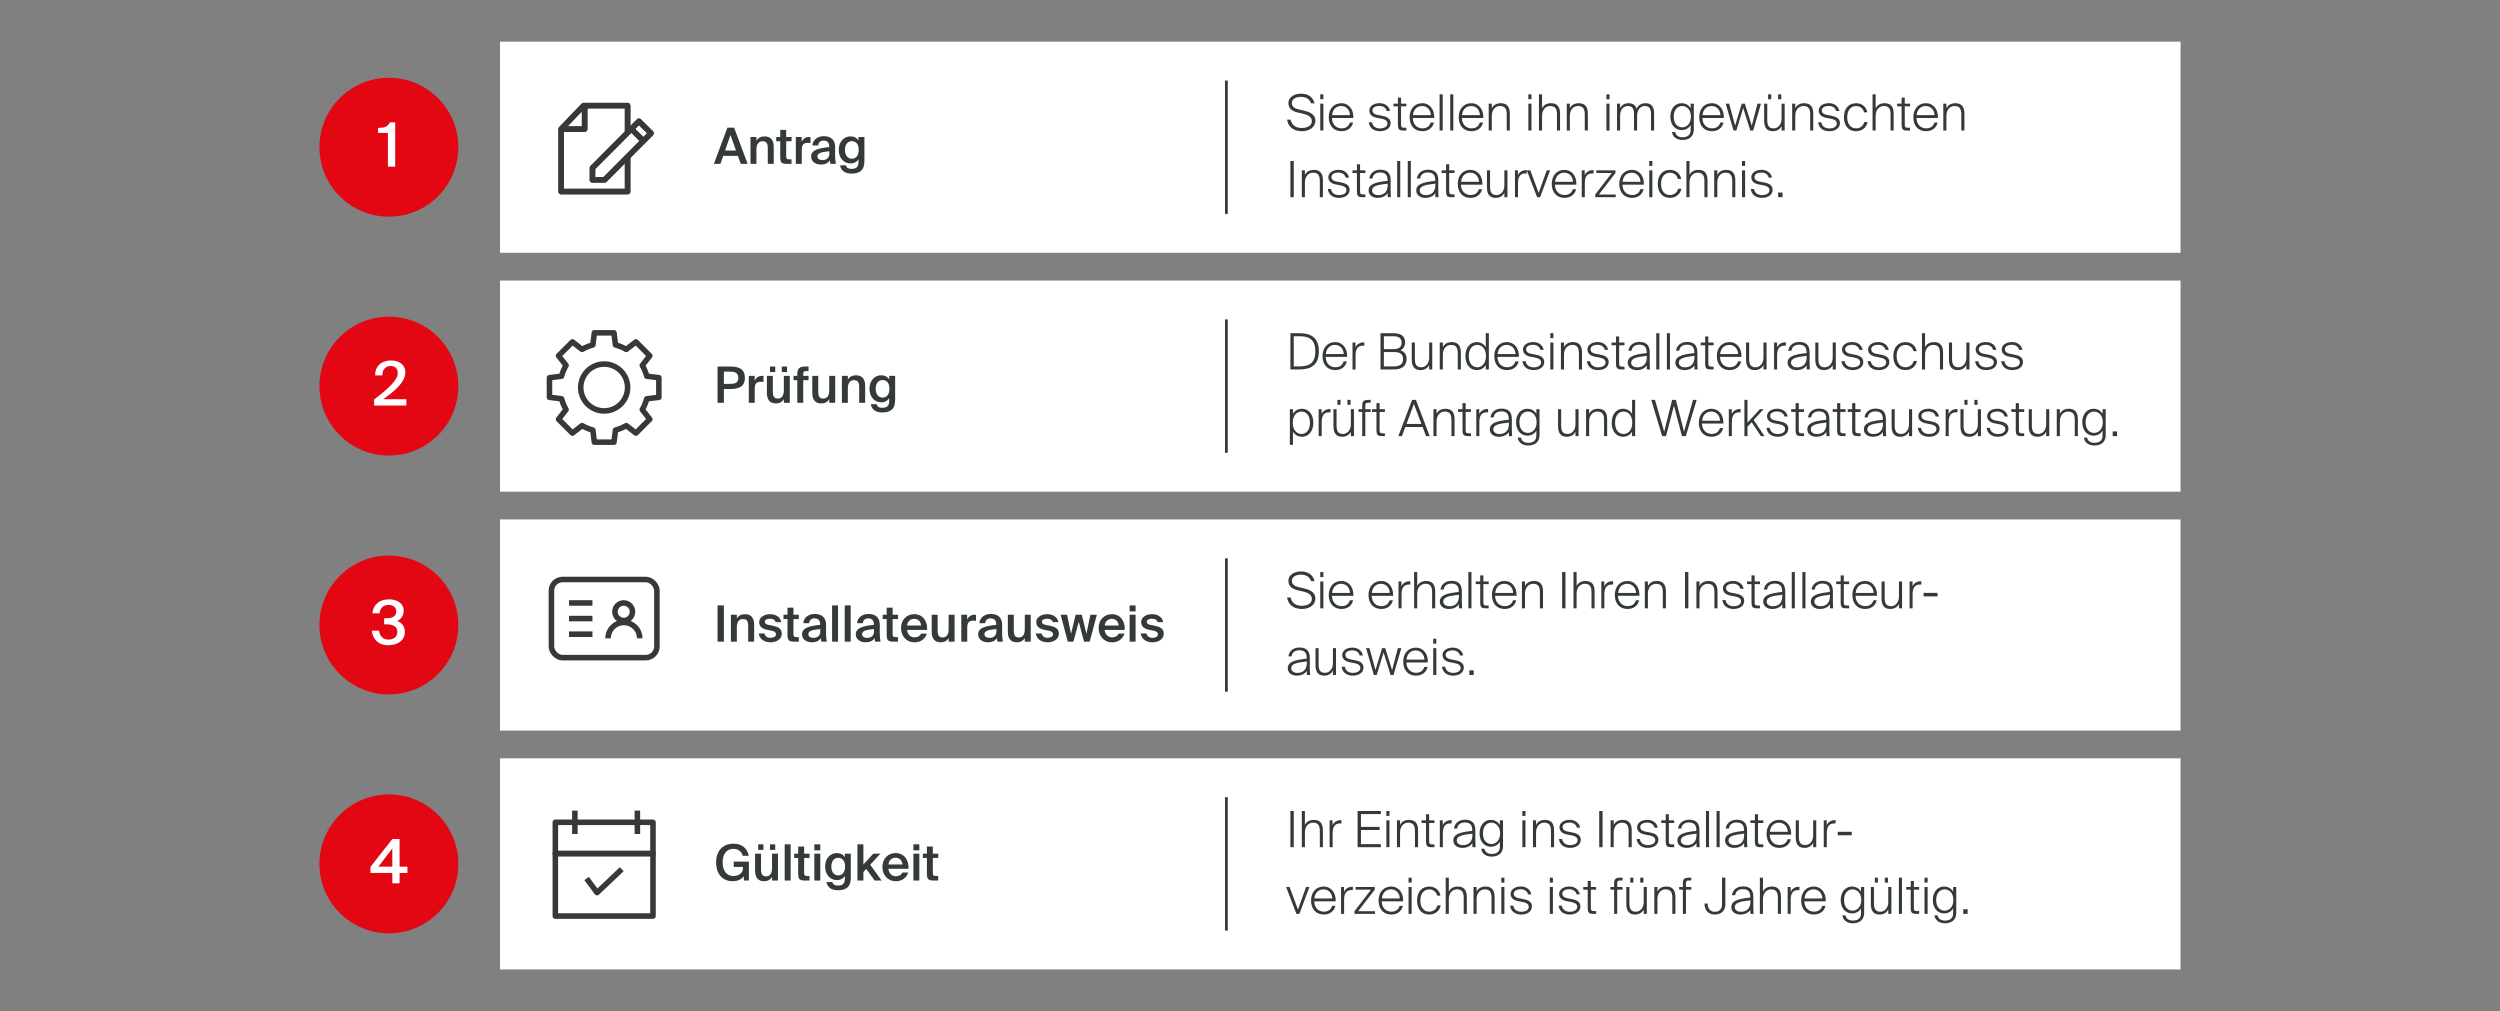 <?xml version="1.0" encoding="UTF-8"?>
<svg width="900px" height="364px" viewBox="0 0 900 364" version="1.1" xmlns="http://www.w3.org/2000/svg" xmlns:xlink="http://www.w3.org/1999/xlink">
    <rect x="0" y="0" width="900" height="364" fill="#808080" stroke="none"/>
    <title>Infografik_Eintragung_InstallateurverzeichnisProzess_XL</title>
    <g id="P-05_Patterns_Infografiken" stroke="none" stroke-width="1" fill="none" fill-rule="evenodd">
        <g id="Infografik_Eintragung_Installateurverzeichnis_Prozess_XL" transform="translate(-270, -40)">
            <g id="Infografik_Eintragung_InstallateurverzeichnisProzess_S" transform="translate(270, 40)">
                <g id="4" transform="translate(115, 273)">
                    <rect id="Rectangle" fill="#FFFFFF" fill-rule="nonzero" x="65" y="-5.68434189e-14" width="605" height="76"></rect>
                    <path d="M350.754,32 L350.754,18.95 L349.548,18.95 L349.548,32 L350.754,32 Z M354.768,32 L354.768,26.618 C354.768,24.566 356.028,23.162 357.702,23.162 C359.664,23.162 360.132,24.386 360.132,26.204 L360.132,32 L361.248,32 L361.248,25.898 C361.248,23.522 360.276,22.154 357.99,22.154 C356.19,22.154 355.236,23.036 354.768,23.954 L354.768,18.95 L353.652,18.95 L353.652,32 L354.768,32 Z M364.758,32 L364.758,26.924 C364.758,24.872 365.406,23.432 367.404,23.432 C367.566,23.432 367.728,23.432 367.908,23.45 L367.908,22.262 C367.8,22.244 367.674,22.244 367.584,22.244 C366.414,22.244 365.154,22.946 364.722,24.08 L364.722,22.316 L363.66,22.316 L363.66,32 L364.758,32 Z M382.11,32 L382.11,30.884 L374.946,30.884 L374.946,25.808 L381.678,25.808 L381.678,24.674 L374.946,24.674 L374.946,20.066 L382.11,20.066 L382.11,18.95 L373.74,18.95 L373.74,32 L382.11,32 Z M385.206,20.732 L385.206,18.95 L384.09,18.95 L384.09,20.732 L385.206,20.732 Z M385.206,32 L385.206,22.316 L384.09,22.316 L384.09,32 L385.206,32 Z M389.022,32 L389.022,26.618 C389.022,24.566 390.282,23.162 391.956,23.162 C393.918,23.162 394.386,24.386 394.386,26.204 L394.386,32 L395.502,32 L395.502,25.898 C395.502,23.522 394.53,22.154 392.244,22.154 C390.444,22.154 389.49,23.036 389.022,23.954 L389.022,22.316 L387.906,22.316 L387.906,32 L389.022,32 Z M401.406,32 L401.406,30.992 L400.83,30.992 C399.586,30.992 399.503,30.76 399.498,29.626 L399.498,23.288 L401.406,23.288 L401.406,22.316 L399.498,22.316 L399.498,20.138 L398.364,20.138 L398.364,22.316 L396.762,22.316 L396.762,23.288 L398.364,23.288 L398.364,29.696 C398.364,31.604 398.76,32 400.488,32 L401.406,32 Z M404.43,32 L404.43,26.924 C404.43,24.872 405.078,23.432 407.076,23.432 C407.238,23.432 407.4,23.432 407.58,23.45 L407.58,22.262 C407.472,22.244 407.346,22.244 407.256,22.244 C406.086,22.244 404.826,22.946 404.394,24.08 L404.394,22.316 L403.332,22.316 L403.332,32 L404.43,32 Z M411.396,32.234 C413.196,32.234 414.402,31.55 415.032,30.524 L415.086,32 L416.22,32 C416.166,30.956 416.112,30.002 416.112,28.904 C416.112,28.13 416.13,27.248 416.13,25.916 C416.13,23.036 414.636,22.1 412.386,22.1 C410.226,22.1 408.678,23.36 408.426,25.268 L409.596,25.268 C409.686,24.008 410.676,23.09 412.314,23.09 C413.718,23.09 415.014,23.576 415.014,25.772 L415.014,26.114 C410.352,26.582 408.192,27.392 408.192,29.588 C408.192,31.19 409.596,32.234 411.396,32.234 Z M411.648,31.244 C410.37,31.244 409.434,30.596 409.434,29.57 C409.434,28.058 411.126,27.536 415.068,27.104 L415.068,27.572 C415.068,30.326 413.448,31.244 411.648,31.244 Z M421.98,35.384 C424.284,35.384 426.084,34.25 426.084,31.658 L426.084,22.316 L424.95,22.316 L424.95,23.99 C424.284,22.82 423.114,22.154 421.674,22.154 C419.46,22.154 417.642,23.99 417.642,26.996 C417.642,30.02 419.46,31.838 421.674,31.838 C423.114,31.838 424.284,31.19 424.95,30.02 L424.95,31.784 C424.95,33.584 423.834,34.412 422.016,34.412 C420.378,34.412 419.532,33.566 419.406,32.54 L418.236,32.54 C418.416,34.286 419.982,35.384 421.98,35.384 Z M421.908,30.848 C420.108,30.848 418.848,29.39 418.848,26.996 C418.848,24.62 420.108,23.162 421.908,23.162 C423.384,23.162 425.04,24.332 425.04,26.996 C425.04,29.678 423.384,30.848 421.908,30.848 Z M434.166,20.732 L434.166,18.95 L433.05,18.95 L433.05,20.732 L434.166,20.732 Z M434.166,32 L434.166,22.316 L433.05,22.316 L433.05,32 L434.166,32 Z M437.982,32 L437.982,26.618 C437.982,24.566 439.242,23.162 440.916,23.162 C442.878,23.162 443.346,24.386 443.346,26.204 L443.346,32 L444.462,32 L444.462,25.898 C444.462,23.522 443.49,22.154 441.204,22.154 C439.404,22.154 438.45,23.036 437.982,23.954 L437.982,22.316 L436.866,22.316 L436.866,32 L437.982,32 Z M450.222,32.234 C452.328,32.234 454.074,31.208 454.074,29.282 C454.074,27.446 452.31,26.906 450.726,26.618 L449.358,26.366 C448.296,26.168 447.54,25.664 447.54,24.71 C447.54,23.54 448.944,23.126 450.006,23.126 C451.374,23.126 452.436,23.81 452.67,24.962 L453.84,24.962 C453.606,23.414 452.184,22.136 450.114,22.136 C447.936,22.136 446.406,23.27 446.406,24.8 C446.406,26.312 447.63,27.122 449.034,27.392 L450.546,27.68 C451.86,27.932 452.94,28.328 452.94,29.462 C452.94,30.758 451.482,31.244 450.312,31.244 C448.818,31.244 447.594,30.56 447.378,29.03 L446.208,29.03 C446.496,31.244 448.224,32.234 450.222,32.234 Z M461.922,32 L461.922,18.95 L460.716,18.95 L460.716,32 L461.922,32 Z M465.936,32 L465.936,26.618 C465.936,24.566 467.196,23.162 468.87,23.162 C470.832,23.162 471.3,24.386 471.3,26.204 L471.3,32 L472.416,32 L472.416,25.898 C472.416,23.522 471.444,22.154 469.158,22.154 C467.358,22.154 466.404,23.036 465.936,23.954 L465.936,22.316 L464.82,22.316 L464.82,32 L465.936,32 Z M478.176,32.234 C480.282,32.234 482.028,31.208 482.028,29.282 C482.028,27.446 480.264,26.906 478.68,26.618 L477.312,26.366 C476.25,26.168 475.494,25.664 475.494,24.71 C475.494,23.54 476.898,23.126 477.96,23.126 C479.328,23.126 480.39,23.81 480.624,24.962 L481.794,24.962 C481.56,23.414 480.138,22.136 478.068,22.136 C475.89,22.136 474.36,23.27 474.36,24.8 C474.36,26.312 475.584,27.122 476.988,27.392 L478.5,27.68 C479.814,27.932 480.894,28.328 480.894,29.462 C480.894,30.758 479.436,31.244 478.266,31.244 C476.772,31.244 475.548,30.56 475.332,29.03 L474.162,29.03 C474.45,31.244 476.178,32.234 478.176,32.234 Z M487.698,32 L487.698,30.992 L487.122,30.992 C485.878,30.992 485.795,30.76 485.79,29.626 L485.79,23.288 L487.698,23.288 L487.698,22.316 L485.79,22.316 L485.79,20.138 L484.656,20.138 L484.656,22.316 L483.054,22.316 L483.054,23.288 L484.656,23.288 L484.656,29.696 C484.656,31.604 485.052,32 486.78,32 L487.698,32 Z M492.072,32.234 C493.872,32.234 495.078,31.55 495.708,30.524 L495.762,32 L496.896,32 C496.842,30.956 496.788,30.002 496.788,28.904 C496.788,28.13 496.806,27.248 496.806,25.916 C496.806,23.036 495.312,22.1 493.062,22.1 C490.902,22.1 489.354,23.36 489.102,25.268 L490.272,25.268 C490.362,24.008 491.352,23.09 492.99,23.09 C494.394,23.09 495.69,23.576 495.69,25.772 L495.69,26.114 C491.028,26.582 488.868,27.392 488.868,29.588 C488.868,31.19 490.272,32.234 492.072,32.234 Z M492.324,31.244 C491.046,31.244 490.11,30.596 490.11,29.57 C490.11,28.058 491.802,27.536 495.744,27.104 L495.744,27.572 C495.744,30.326 494.124,31.244 492.324,31.244 Z M500.262,32 L500.262,18.95 L499.146,18.95 L499.146,32 L500.262,32 Z M504.078,32 L504.078,18.95 L502.962,18.95 L502.962,32 L504.078,32 Z M509.226,32.234 C511.026,32.234 512.232,31.55 512.862,30.524 L512.916,32 L514.05,32 C513.996,30.956 513.942,30.002 513.942,28.904 C513.942,28.13 513.96,27.248 513.96,25.916 C513.96,23.036 512.466,22.1 510.216,22.1 C508.056,22.1 506.508,23.36 506.256,25.268 L507.426,25.268 C507.516,24.008 508.506,23.09 510.144,23.09 C511.548,23.09 512.844,23.576 512.844,25.772 L512.844,26.114 C508.182,26.582 506.022,27.392 506.022,29.588 C506.022,31.19 507.426,32.234 509.226,32.234 Z M509.478,31.244 C508.2,31.244 507.264,30.596 507.264,29.57 C507.264,28.058 508.956,27.536 512.898,27.104 L512.898,27.572 C512.898,30.326 511.278,31.244 509.478,31.244 Z M519.792,32 L519.792,30.992 L519.216,30.992 C517.972,30.992 517.889,30.76 517.884,29.626 L517.884,23.288 L519.792,23.288 L519.792,22.316 L517.884,22.316 L517.884,20.138 L516.75,20.138 L516.75,22.316 L515.148,22.316 L515.148,23.288 L516.75,23.288 L516.75,29.696 C516.75,31.604 517.146,32 518.874,32 L519.792,32 Z M525.534,32.234 C527.658,32.234 529.26,31.1 529.728,29.102 L528.558,29.102 C528.18,30.434 527.118,31.208 525.606,31.208 C523.626,31.208 522.15,29.822 522.114,27.482 L529.818,27.482 C529.962,24.458 528.234,22.154 525.498,22.154 C522.906,22.154 520.962,24.062 520.962,27.194 C520.962,30.2 522.69,32.234 525.534,32.234 Z M528.594,26.456 L522.15,26.456 C522.384,24.314 523.68,23.162 525.48,23.162 C527.424,23.162 528.594,24.818 528.594,26.456 Z M534.624,32.234 C536.298,32.234 537.27,31.352 537.738,30.434 L537.738,32 L538.854,32 L538.854,22.316 L537.738,22.316 L537.738,27.77 C537.738,29.822 536.46,31.226 534.912,31.226 C533.022,31.226 532.59,30.002 532.59,28.184 L532.59,22.316 L531.474,22.316 L531.474,28.49 C531.474,30.866 532.41,32.234 534.624,32.234 Z M542.652,32 L542.652,26.924 C542.652,24.872 543.3,23.432 545.298,23.432 C545.46,23.432 545.622,23.432 545.802,23.45 L545.802,22.262 C545.694,22.244 545.568,22.244 545.478,22.244 C544.308,22.244 543.048,22.946 542.616,24.08 L542.616,22.316 L541.554,22.316 L541.554,32 L542.652,32 Z M551.634,27.698 L551.634,26.438 L546.594,26.438 L546.594,27.698 L551.634,27.698 Z M352.788,56 L356.388,46.316 L355.182,46.316 L352.266,54.452 L349.26,46.316 L348,46.316 L351.708,56 L352.788,56 Z M361.554,56.234 C363.678,56.234 365.28,55.1 365.748,53.102 L364.578,53.102 C364.2,54.434 363.138,55.208 361.626,55.208 C359.646,55.208 358.17,53.822 358.134,51.482 L365.838,51.482 C365.982,48.458 364.254,46.154 361.518,46.154 C358.926,46.154 356.982,48.062 356.982,51.194 C356.982,54.2 358.71,56.234 361.554,56.234 Z M364.614,50.456 L358.17,50.456 C358.404,48.314 359.7,47.162 361.5,47.162 C363.444,47.162 364.614,48.818 364.614,50.456 Z M368.88,56 L368.88,50.924 C368.88,48.872 369.528,47.432 371.526,47.432 C371.688,47.432 371.85,47.432 372.03,47.45 L372.03,46.262 C371.922,46.244 371.796,46.244 371.706,46.244 C370.536,46.244 369.276,46.946 368.844,48.08 L368.844,46.316 L367.782,46.316 L367.782,56 L368.88,56 Z M380.004,56 L380.004,55.028 L373.938,55.028 L379.914,47.288 L379.914,46.316 L373.02,46.316 L373.02,47.288 L378.582,47.288 L372.624,55.028 L372.624,56 L380.004,56 Z M385.854,56.234 C387.978,56.234 389.58,55.1 390.048,53.102 L388.878,53.102 C388.5,54.434 387.438,55.208 385.926,55.208 C383.946,55.208 382.47,53.822 382.434,51.482 L390.138,51.482 C390.282,48.458 388.554,46.154 385.818,46.154 C383.226,46.154 381.282,48.062 381.282,51.194 C381.282,54.2 383.01,56.234 385.854,56.234 Z M388.914,50.456 L382.47,50.456 C382.704,48.314 384,47.162 385.8,47.162 C387.744,47.162 388.914,48.818 388.914,50.456 Z M393.198,44.732 L393.198,42.95 L392.082,42.95 L392.082,44.732 L393.198,44.732 Z M393.198,56 L393.198,46.316 L392.082,46.316 L392.082,56 L393.198,56 Z M399.498,56.234 C401.64,56.234 403.26,54.938 403.656,52.94 L402.468,52.94 C402.198,54.146 401.154,55.208 399.498,55.208 C397.806,55.208 396.33,53.93 396.33,51.176 C396.33,48.512 397.806,47.18 399.48,47.18 C400.884,47.18 402.036,47.972 402.396,49.43 L403.566,49.43 C403.278,47.684 401.784,46.154 399.588,46.154 C396.762,46.154 395.142,48.188 395.142,51.194 C395.142,54.182 396.744,56.234 399.498,56.234 Z M406.572,56 L406.572,50.618 C406.572,48.566 407.832,47.162 409.506,47.162 C411.468,47.162 411.936,48.386 411.936,50.204 L411.936,56 L413.052,56 L413.052,49.898 C413.052,47.522 412.08,46.154 409.794,46.154 C407.994,46.154 407.04,47.036 406.572,47.954 L406.572,42.95 L405.456,42.95 L405.456,56 L406.572,56 Z M416.58,56 L416.58,50.618 C416.58,48.566 417.84,47.162 419.514,47.162 C421.476,47.162 421.944,48.386 421.944,50.204 L421.944,56 L423.06,56 L423.06,49.898 C423.06,47.522 422.088,46.154 419.802,46.154 C418.002,46.154 417.048,47.036 416.58,47.954 L416.58,46.316 L415.464,46.316 L415.464,56 L416.58,56 Z M426.588,44.732 L426.588,42.95 L425.472,42.95 L425.472,44.732 L426.588,44.732 Z M426.588,56 L426.588,46.316 L425.472,46.316 L425.472,56 L426.588,56 Z M432.636,56.234 C434.742,56.234 436.488,55.208 436.488,53.282 C436.488,51.446 434.724,50.906 433.14,50.618 L431.772,50.366 C430.71,50.168 429.954,49.664 429.954,48.71 C429.954,47.54 431.358,47.126 432.42,47.126 C433.788,47.126 434.85,47.81 435.084,48.962 L436.254,48.962 C436.02,47.414 434.598,46.136 432.528,46.136 C430.35,46.136 428.82,47.27 428.82,48.8 C428.82,50.312 430.044,51.122 431.448,51.392 L432.96,51.68 C434.274,51.932 435.354,52.328 435.354,53.462 C435.354,54.758 433.896,55.244 432.726,55.244 C431.232,55.244 430.008,54.56 429.792,53.03 L428.622,53.03 C428.91,55.244 430.638,56.234 432.636,56.234 Z M444.048,44.732 L444.048,42.95 L442.932,42.95 L442.932,44.732 L444.048,44.732 Z M444.048,56 L444.048,46.316 L442.932,46.316 L442.932,56 L444.048,56 Z M450.096,56.234 C452.202,56.234 453.948,55.208 453.948,53.282 C453.948,51.446 452.184,50.906 450.6,50.618 L449.232,50.366 C448.17,50.168 447.414,49.664 447.414,48.71 C447.414,47.54 448.818,47.126 449.88,47.126 C451.248,47.126 452.31,47.81 452.544,48.962 L453.714,48.962 C453.48,47.414 452.058,46.136 449.988,46.136 C447.81,46.136 446.28,47.27 446.28,48.8 C446.28,50.312 447.504,51.122 448.908,51.392 L450.42,51.68 C451.734,51.932 452.814,52.328 452.814,53.462 C452.814,54.758 451.356,55.244 450.186,55.244 C448.692,55.244 447.468,54.56 447.252,53.03 L446.082,53.03 C446.37,55.244 448.098,56.234 450.096,56.234 Z M459.618,56 L459.618,54.992 L459.042,54.992 C457.798,54.992 457.715,54.76 457.71,53.626 L457.71,47.288 L459.618,47.288 L459.618,46.316 L457.71,46.316 L457.71,44.138 L456.576,44.138 L456.576,46.316 L454.974,46.316 L454.974,47.288 L456.576,47.288 L456.576,53.696 C456.576,55.604 456.972,56 458.7,56 L459.618,56 Z M467.196,56 L467.196,47.288 L469.122,47.288 L469.122,46.316 L467.196,46.316 L467.196,45.272 C467.196,44.084 467.34,43.976 468.564,43.976 L469.122,43.976 L469.122,42.95 L468.33,42.95 C466.494,42.95 466.08,43.526 466.08,45.11 L466.08,46.316 L464.748,46.316 L464.748,47.288 L466.08,47.288 L466.08,56 L467.196,56 Z M473.01,44.732 L473.01,42.95 L471.894,42.95 L471.894,44.732 L473.01,44.732 Z M476.628,44.732 L476.628,42.95 L475.494,42.95 L475.494,44.732 L476.628,44.732 Z M473.622,56.234 C475.296,56.234 476.268,55.352 476.736,54.434 L476.736,56 L477.852,56 L477.852,46.316 L476.736,46.316 L476.736,51.77 C476.736,53.822 475.458,55.226 473.91,55.226 C472.02,55.226 471.588,54.002 471.588,52.184 L471.588,46.316 L470.472,46.316 L470.472,52.49 C470.472,54.866 471.408,56.234 473.622,56.234 Z M481.668,56 L481.668,50.618 C481.668,48.566 482.928,47.162 484.602,47.162 C486.564,47.162 487.032,48.386 487.032,50.204 L487.032,56 L488.148,56 L488.148,49.898 C488.148,47.522 487.176,46.154 484.89,46.154 C483.09,46.154 482.136,47.036 481.668,47.954 L481.668,46.316 L480.552,46.316 L480.552,56 L481.668,56 Z M491.946,56 L491.946,47.288 L493.872,47.288 L493.872,46.316 L491.946,46.316 L491.946,45.272 C491.946,44.084 492.09,43.976 493.314,43.976 L493.872,43.976 L493.872,42.95 L493.08,42.95 C491.244,42.95 490.83,43.526 490.83,45.11 L490.83,46.316 L489.498,46.316 L489.498,47.288 L490.83,47.288 L490.83,56 L491.946,56 Z M502.386,56.234 C504.384,56.234 506.13,55.028 506.13,52.598 L506.13,42.95 L504.924,42.95 L504.924,52.58 C504.924,54.704 503.466,55.244 502.386,55.244 C500.946,55.244 499.794,54.434 499.74,52.274 L498.624,52.274 C498.624,54.902 500.19,56.234 502.386,56.234 Z M511.476,56.234 C513.276,56.234 514.482,55.55 515.112,54.524 L515.166,56 L516.3,56 C516.246,54.956 516.192,54.002 516.192,52.904 C516.192,52.13 516.21,51.248 516.21,49.916 C516.21,47.036 514.716,46.1 512.466,46.1 C510.306,46.1 508.758,47.36 508.506,49.268 L509.676,49.268 C509.766,48.008 510.756,47.09 512.394,47.09 C513.798,47.09 515.094,47.576 515.094,49.772 L515.094,50.114 C510.432,50.582 508.272,51.392 508.272,53.588 C508.272,55.19 509.676,56.234 511.476,56.234 Z M511.728,55.244 C510.45,55.244 509.514,54.596 509.514,53.57 C509.514,52.058 511.206,51.536 515.148,51.104 L515.148,51.572 C515.148,54.326 513.528,55.244 511.728,55.244 Z M519.666,56 L519.666,50.618 C519.666,48.566 520.926,47.162 522.6,47.162 C524.562,47.162 525.03,48.386 525.03,50.204 L525.03,56 L526.146,56 L526.146,49.898 C526.146,47.522 525.174,46.154 522.888,46.154 C521.088,46.154 520.134,47.036 519.666,47.954 L519.666,42.95 L518.55,42.95 L518.55,56 L519.666,56 Z M529.656,56 L529.656,50.924 C529.656,48.872 530.304,47.432 532.302,47.432 C532.464,47.432 532.626,47.432 532.806,47.45 L532.806,46.262 C532.698,46.244 532.572,46.244 532.482,46.244 C531.312,46.244 530.052,46.946 529.62,48.08 L529.62,46.316 L528.558,46.316 L528.558,56 L529.656,56 Z M537.99,56.234 C540.114,56.234 541.716,55.1 542.184,53.102 L541.014,53.102 C540.636,54.434 539.574,55.208 538.062,55.208 C536.082,55.208 534.606,53.822 534.57,51.482 L542.274,51.482 C542.418,48.458 540.69,46.154 537.954,46.154 C535.362,46.154 533.418,48.062 533.418,51.194 C533.418,54.2 535.146,56.234 537.99,56.234 Z M541.05,50.456 L534.606,50.456 C534.84,48.314 536.136,47.162 537.936,47.162 C539.88,47.162 541.05,48.818 541.05,50.456 Z M551.994,59.384 C554.298,59.384 556.098,58.25 556.098,55.658 L556.098,46.316 L554.964,46.316 L554.964,47.99 C554.298,46.82 553.128,46.154 551.688,46.154 C549.474,46.154 547.656,47.99 547.656,50.996 C547.656,54.02 549.474,55.838 551.688,55.838 C553.128,55.838 554.298,55.19 554.964,54.02 L554.964,55.784 C554.964,57.584 553.848,58.412 552.03,58.412 C550.392,58.412 549.546,57.566 549.42,56.54 L548.25,56.54 C548.43,58.286 549.996,59.384 551.994,59.384 Z M551.922,54.848 C550.122,54.848 548.862,53.39 548.862,50.996 C548.862,48.62 550.122,47.162 551.922,47.162 C553.398,47.162 555.054,48.332 555.054,50.996 C555.054,53.678 553.398,54.848 551.922,54.848 Z M561.048,44.732 L561.048,42.95 L559.932,42.95 L559.932,44.732 L561.048,44.732 Z M564.666,44.732 L564.666,42.95 L563.532,42.95 L563.532,44.732 L564.666,44.732 Z M561.66,56.234 C563.334,56.234 564.306,55.352 564.774,54.434 L564.774,56 L565.89,56 L565.89,46.316 L564.774,46.316 L564.774,51.77 C564.774,53.822 563.496,55.226 561.948,55.226 C560.058,55.226 559.626,54.002 559.626,52.184 L559.626,46.316 L558.51,46.316 L558.51,52.49 C558.51,54.866 559.446,56.234 561.66,56.234 Z M569.706,56 L569.706,42.95 L568.59,42.95 L568.59,56 L569.706,56 Z M575.898,56 L575.898,54.992 L575.322,54.992 C574.078,54.992 573.995,54.76 573.99,53.626 L573.99,47.288 L575.898,47.288 L575.898,46.316 L573.99,46.316 L573.99,44.138 L572.856,44.138 L572.856,46.316 L571.254,46.316 L571.254,47.288 L572.856,47.288 L572.856,53.696 C572.856,55.604 573.252,56 574.98,56 L575.898,56 Z M578.94,44.732 L578.94,42.95 L577.824,42.95 L577.824,44.732 L578.94,44.732 Z M578.94,56 L578.94,46.316 L577.824,46.316 L577.824,56 L578.94,56 Z M585.15,59.384 C587.454,59.384 589.254,58.25 589.254,55.658 L589.254,46.316 L588.12,46.316 L588.12,47.99 C587.454,46.82 586.284,46.154 584.844,46.154 C582.63,46.154 580.812,47.99 580.812,50.996 C580.812,54.02 582.63,55.838 584.844,55.838 C586.284,55.838 587.454,55.19 588.12,54.02 L588.12,55.784 C588.12,57.584 587.004,58.412 585.186,58.412 C583.548,58.412 582.702,57.566 582.576,56.54 L581.406,56.54 C581.586,58.286 583.152,59.384 585.15,59.384 Z M585.078,54.848 C583.278,54.848 582.018,53.39 582.018,50.996 C582.018,48.62 583.278,47.162 585.078,47.162 C586.554,47.162 588.21,48.332 588.21,50.996 C588.21,53.678 586.554,54.848 585.078,54.848 Z M593.34,56 L593.34,54.308 L591.774,54.308 L591.774,56 L593.34,56 Z" id="IhrEintraginsInstallateur-verzeichnisistfünfJahregültig." fill="#343939" fill-rule="nonzero"></path>
                    <path d="M148.732,44.234 C150.514,44.234 151.954,43.586 152.728,42.434 L152.8,44 L154.6,44 L154.6,37.178 L149.146,37.178 L149.146,39.104 L152.476,39.104 L152.476,39.356 C152.476,41.678 150.532,42.362 148.984,42.362 C146.68,42.362 145.15,40.598 145.15,37.43 C145.15,34.226 146.788,32.588 149.002,32.588 C150.712,32.588 151.954,33.488 152.386,35.09 L154.564,35.09 C154.024,32.318 151.972,30.716 149.056,30.716 C145.186,30.716 142.792,33.38 142.792,37.43 C142.792,41.516 145.024,44.234 148.732,44.234 Z M159.838,32.948 L159.838,30.95 L157.948,30.95 L157.948,32.948 L159.838,32.948 Z M164.086,32.948 L164.086,30.95 L162.196,30.95 L162.196,32.948 L164.086,32.948 Z M160.072,44.234 C161.386,44.234 162.376,43.676 162.934,42.668 L162.934,44 L165.076,44 L165.076,34.316 L162.934,34.316 L162.934,39.482 C162.934,41.228 162.358,42.488 160.756,42.488 C159.213,42.488 158.989,41.303 158.975,40.042 L158.974,34.316 L156.832,34.316 L156.832,40.418 C156.832,42.722 157.768,44.234 160.072,44.234 Z M169.63,44 L169.63,30.95 L167.488,30.95 L167.488,44 L169.63,44 Z M176.416,44 L176.416,42.362 L175.642,42.362 C174.724,42.362 174.49,42.128 174.49,41.138 L174.49,35.864 L176.434,35.864 L176.434,34.316 L174.49,34.316 L174.49,31.76 L172.348,31.76 L172.348,34.316 L170.908,34.316 L170.908,35.864 L172.348,35.864 L172.348,41.462 C172.348,43.442 172.762,44 174.832,44 L176.416,44 Z M180.304,33.11 L180.304,30.95 L178.162,30.95 L178.162,33.11 L180.304,33.11 Z M180.304,44 L180.304,34.316 L178.162,34.316 L178.162,44 L180.304,44 Z M186.676,47.492 C188.188,47.492 189.34,47.168 190.114,46.448 C190.888,45.728 191.284,44.612 191.284,43.028 L191.284,34.316 L189.142,34.316 L189.142,35.612 C188.566,34.658 187.558,34.1 186.262,34.1 C183.976,34.1 182.05,35.936 182.05,38.96 C182.05,41.984 183.976,43.838 186.262,43.838 C187.558,43.838 188.566,43.28 189.142,42.326 L189.142,43.46 C189.142,44.09 189.016,44.684 188.656,45.098 C188.296,45.53 187.684,45.8 186.73,45.8 C185.452,45.8 184.858,45.422 184.66,44.522 L182.536,44.522 C182.86,46.646 184.552,47.492 186.676,47.492 Z M186.73,42.146 C185.308,42.146 184.282,40.94 184.282,38.96 C184.282,37.016 185.308,35.81 186.73,35.81 C188.134,35.81 189.232,36.8 189.232,38.96 C189.232,41.138 188.134,42.146 186.73,42.146 Z M195.82,44 L195.82,40.904 L196.846,39.806 L199.888,44 L202.39,44 L198.268,38.294 L201.976,34.316 L199.402,34.316 L195.82,38.204 L195.82,30.95 L193.678,30.95 L193.678,44 L195.82,44 Z M207.556,44.234 C210.058,44.234 211.498,42.65 211.948,41.102 L209.842,41.102 C209.464,42.002 208.582,42.452 207.466,42.452 C206.242,42.452 204.982,41.57 204.838,39.77 L212.056,39.77 C212.236,36.512 210.382,34.1 207.412,34.1 C204.658,34.1 202.66,36.17 202.66,39.086 C202.66,41.858 204.442,44.234 207.556,44.234 Z M209.878,38.204 L204.838,38.204 C205.018,36.368 206.404,35.774 207.412,35.774 C208.672,35.774 209.824,36.692 209.878,38.204 Z M215.962,33.11 L215.962,30.95 L213.82,30.95 L213.82,33.11 L215.962,33.11 Z M215.962,44 L215.962,34.316 L213.82,34.316 L213.82,44 L215.962,44 Z M222.748,44 L222.748,42.362 L221.974,42.362 C221.056,42.362 220.822,42.128 220.822,41.138 L220.822,35.864 L222.766,35.864 L222.766,34.316 L220.822,34.316 L220.822,31.76 L218.68,31.76 L218.68,34.316 L217.24,34.316 L217.24,35.864 L218.68,35.864 L218.68,41.462 C218.68,43.442 219.094,44 221.164,44 L222.748,44 Z" id="Gültigkeit" fill="#343939" fill-rule="nonzero"></path>
                    <g id="A-01/Icons/Allgemein/Termin" transform="translate(80, 16)" stroke="#383838" stroke-linejoin="round">
                        <g id="Group-4" transform="translate(4.922, 2.812)">
                            <line x1="7.031" y1="0" x2="7.031" y2="8.438" id="Stroke-4" stroke-width="2"></line>
                            <line x1="29.531" y1="0" x2="29.531" y2="8.438" id="Stroke-5" stroke-width="2"></line>
                            <polyline id="Stroke-7" stroke-width="2" points="11.25 24.443 15.021 29.531 23.906 21.094"></polyline>
                            <polygon id="Stroke-1" stroke-width="2" points="0 37.969 35.156 37.969 35.156 15.469 0 15.469"></polygon>
                            <polygon id="Stroke-3" stroke-width="2" points="0 15.469 35.156 15.469 35.156 4.219 0 4.219"></polygon>
                        </g>
                    </g>
                    <g id="Kreis-4" transform="translate(0, 13)">
                        <circle id="Oval-Copy-5" fill="#E30613" cx="25" cy="25" r="25"></circle>
                        <path d="M28.85,32 L28.85,28.26 L31.666,28.26 L31.666,25.994 L28.85,25.994 L28.85,16.05 L26.254,16.05 L18.356,26.082 L18.356,28.26 L26.232,28.26 L26.232,32 L28.85,32 Z M26.232,25.994 L21.216,25.994 L26.232,19.46 L26.232,25.994 Z" id="4" fill="#FFFFFF" fill-rule="nonzero"></path>
                    </g>
                    <polygon id="Path-Copy-3" fill="#383838" fill-rule="nonzero" points="327 14 327 62 326 62 326 14"></polygon>
                </g>
                <g id="3" transform="translate(115, 187)">
                    <rect id="Rectangle" fill="#FFFFFF" fill-rule="nonzero" x="65" y="0" width="605" height="76"></rect>
                    <path d="M353.706,32.234 C356.244,32.234 358.53,30.92 358.53,28.418 C358.53,25.934 356.028,25.178 354.138,24.746 L352.59,24.404 C351.132,24.08 350.07,23.414 350.07,22.1 C350.07,20.39 351.924,19.868 353.238,19.868 C355.218,19.868 356.514,20.696 356.964,22.208 L358.224,22.208 C357.756,19.994 355.92,18.716 353.364,18.716 C351.258,18.716 348.828,19.742 348.828,22.154 C348.828,24.296 350.538,25.124 352.248,25.52 L353.886,25.88 C355.722,26.276 357.27,27.014 357.27,28.616 C357.27,30.56 355.074,31.082 353.652,31.082 C351.528,31.082 350.07,30.146 349.62,28.076 L348.36,28.076 C348.648,30.416 350.448,32.234 353.706,32.234 Z M361.41,20.732 L361.41,18.95 L360.294,18.95 L360.294,20.732 L361.41,20.732 Z M361.41,32 L361.41,22.316 L360.294,22.316 L360.294,32 L361.41,32 Z M367.926,32.234 C370.05,32.234 371.652,31.1 372.12,29.102 L370.95,29.102 C370.572,30.434 369.51,31.208 367.998,31.208 C366.018,31.208 364.542,29.822 364.506,27.482 L372.21,27.482 C372.354,24.458 370.626,22.154 367.89,22.154 C365.298,22.154 363.354,24.062 363.354,27.194 C363.354,30.2 365.082,32.234 367.926,32.234 Z M370.986,26.456 L364.542,26.456 C364.776,24.314 366.072,23.162 367.872,23.162 C369.816,23.162 370.986,24.818 370.986,26.456 Z M382.236,32.234 C384.36,32.234 385.962,31.1 386.43,29.102 L385.26,29.102 C384.882,30.434 383.82,31.208 382.308,31.208 C380.328,31.208 378.852,29.822 378.816,27.482 L386.52,27.482 C386.664,24.458 384.936,22.154 382.2,22.154 C379.608,22.154 377.664,24.062 377.664,27.194 C377.664,30.2 379.392,32.234 382.236,32.234 Z M385.296,26.456 L378.852,26.456 C379.086,24.314 380.382,23.162 382.182,23.162 C384.126,23.162 385.296,24.818 385.296,26.456 Z M389.562,32 L389.562,26.924 C389.562,24.872 390.21,23.432 392.208,23.432 C392.37,23.432 392.532,23.432 392.712,23.45 L392.712,22.262 C392.604,22.244 392.478,22.244 392.388,22.244 C391.218,22.244 389.958,22.946 389.526,24.08 L389.526,22.316 L388.464,22.316 L388.464,32 L389.562,32 Z M395.196,32 L395.196,26.618 C395.196,24.566 396.456,23.162 398.13,23.162 C400.092,23.162 400.56,24.386 400.56,26.204 L400.56,32 L401.676,32 L401.676,25.898 C401.676,23.522 400.704,22.154 398.418,22.154 C396.618,22.154 395.664,23.036 395.196,23.954 L395.196,18.95 L394.08,18.95 L394.08,32 L395.196,32 Z M406.536,32.234 C408.336,32.234 409.542,31.55 410.172,30.524 L410.226,32 L411.36,32 C411.306,30.956 411.252,30.002 411.252,28.904 C411.252,28.13 411.27,27.248 411.27,25.916 C411.27,23.036 409.776,22.1 407.526,22.1 C405.366,22.1 403.818,23.36 403.566,25.268 L404.736,25.268 C404.826,24.008 405.816,23.09 407.454,23.09 C408.858,23.09 410.154,23.576 410.154,25.772 L410.154,26.114 C405.492,26.582 403.332,27.392 403.332,29.588 C403.332,31.19 404.736,32.234 406.536,32.234 Z M406.788,31.244 C405.51,31.244 404.574,30.596 404.574,29.57 C404.574,28.058 406.266,27.536 410.208,27.104 L410.208,27.572 C410.208,30.326 408.588,31.244 406.788,31.244 Z M414.726,32 L414.726,18.95 L413.61,18.95 L413.61,32 L414.726,32 Z M420.918,32 L420.918,30.992 L420.342,30.992 C419.098,30.992 419.015,30.76 419.01,29.626 L419.01,23.288 L420.918,23.288 L420.918,22.316 L419.01,22.316 L419.01,20.138 L417.876,20.138 L417.876,22.316 L416.274,22.316 L416.274,23.288 L417.876,23.288 L417.876,29.696 C417.876,31.604 418.272,32 420,32 L420.918,32 Z M426.66,32.234 C428.784,32.234 430.386,31.1 430.854,29.102 L429.684,29.102 C429.306,30.434 428.244,31.208 426.732,31.208 C424.752,31.208 423.276,29.822 423.24,27.482 L430.944,27.482 C431.088,24.458 429.36,22.154 426.624,22.154 C424.032,22.154 422.088,24.062 422.088,27.194 C422.088,30.2 423.816,32.234 426.66,32.234 Z M429.72,26.456 L423.276,26.456 C423.51,24.314 424.806,23.162 426.606,23.162 C428.55,23.162 429.72,24.818 429.72,26.456 Z M434.004,32 L434.004,26.618 C434.004,24.566 435.264,23.162 436.938,23.162 C438.9,23.162 439.368,24.386 439.368,26.204 L439.368,32 L440.484,32 L440.484,25.898 C440.484,23.522 439.512,22.154 437.226,22.154 C435.426,22.154 434.472,23.036 434.004,23.954 L434.004,22.316 L432.888,22.316 L432.888,32 L434.004,32 Z M448.566,32 L448.566,18.95 L447.36,18.95 L447.36,32 L448.566,32 Z M452.58,32 L452.58,26.618 C452.58,24.566 453.84,23.162 455.514,23.162 C457.476,23.162 457.944,24.386 457.944,26.204 L457.944,32 L459.06,32 L459.06,25.898 C459.06,23.522 458.088,22.154 455.802,22.154 C454.002,22.154 453.048,23.036 452.58,23.954 L452.58,18.95 L451.464,18.95 L451.464,32 L452.58,32 Z M462.57,32 L462.57,26.924 C462.57,24.872 463.218,23.432 465.216,23.432 C465.378,23.432 465.54,23.432 465.72,23.45 L465.72,22.262 C465.612,22.244 465.486,22.244 465.396,22.244 C464.226,22.244 462.966,22.946 462.534,24.08 L462.534,22.316 L461.472,22.316 L461.472,32 L462.57,32 Z M470.904,32.234 C473.028,32.234 474.63,31.1 475.098,29.102 L473.928,29.102 C473.55,30.434 472.488,31.208 470.976,31.208 C468.996,31.208 467.52,29.822 467.484,27.482 L475.188,27.482 C475.332,24.458 473.604,22.154 470.868,22.154 C468.276,22.154 466.332,24.062 466.332,27.194 C466.332,30.2 468.06,32.234 470.904,32.234 Z M473.964,26.456 L467.52,26.456 C467.754,24.314 469.05,23.162 470.85,23.162 C472.794,23.162 473.964,24.818 473.964,26.456 Z M478.248,32 L478.248,26.618 C478.248,24.566 479.508,23.162 481.182,23.162 C483.144,23.162 483.612,24.386 483.612,26.204 L483.612,32 L484.728,32 L484.728,25.898 C484.728,23.522 483.756,22.154 481.47,22.154 C479.67,22.154 478.716,23.036 478.248,23.954 L478.248,22.316 L477.132,22.316 L477.132,32 L478.248,32 Z M492.81,32 L492.81,18.95 L491.604,18.95 L491.604,32 L492.81,32 Z M496.824,32 L496.824,26.618 C496.824,24.566 498.084,23.162 499.758,23.162 C501.72,23.162 502.188,24.386 502.188,26.204 L502.188,32 L503.304,32 L503.304,25.898 C503.304,23.522 502.332,22.154 500.046,22.154 C498.246,22.154 497.292,23.036 496.824,23.954 L496.824,22.316 L495.708,22.316 L495.708,32 L496.824,32 Z M509.064,32.234 C511.17,32.234 512.916,31.208 512.916,29.282 C512.916,27.446 511.152,26.906 509.568,26.618 L508.2,26.366 C507.138,26.168 506.382,25.664 506.382,24.71 C506.382,23.54 507.786,23.126 508.848,23.126 C510.216,23.126 511.278,23.81 511.512,24.962 L512.682,24.962 C512.448,23.414 511.026,22.136 508.956,22.136 C506.778,22.136 505.248,23.27 505.248,24.8 C505.248,26.312 506.472,27.122 507.876,27.392 L509.388,27.68 C510.702,27.932 511.782,28.328 511.782,29.462 C511.782,30.758 510.324,31.244 509.154,31.244 C507.66,31.244 506.436,30.56 506.22,29.03 L505.05,29.03 C505.338,31.244 507.066,32.234 509.064,32.234 Z M518.586,32 L518.586,30.992 L518.01,30.992 C516.766,30.992 516.683,30.76 516.678,29.626 L516.678,23.288 L518.586,23.288 L518.586,22.316 L516.678,22.316 L516.678,20.138 L515.544,20.138 L515.544,22.316 L513.942,22.316 L513.942,23.288 L515.544,23.288 L515.544,29.696 C515.544,31.604 515.94,32 517.668,32 L518.586,32 Z M522.96,32.234 C524.76,32.234 525.966,31.55 526.596,30.524 L526.65,32 L527.784,32 C527.73,30.956 527.676,30.002 527.676,28.904 C527.676,28.13 527.694,27.248 527.694,25.916 C527.694,23.036 526.2,22.1 523.95,22.1 C521.79,22.1 520.242,23.36 519.99,25.268 L521.16,25.268 C521.25,24.008 522.24,23.09 523.878,23.09 C525.282,23.09 526.578,23.576 526.578,25.772 L526.578,26.114 C521.916,26.582 519.756,27.392 519.756,29.588 C519.756,31.19 521.16,32.234 522.96,32.234 Z M523.212,31.244 C521.934,31.244 520.998,30.596 520.998,29.57 C520.998,28.058 522.69,27.536 526.632,27.104 L526.632,27.572 C526.632,30.326 525.012,31.244 523.212,31.244 Z M531.15,32 L531.15,18.95 L530.034,18.95 L530.034,32 L531.15,32 Z M534.966,32 L534.966,18.95 L533.85,18.95 L533.85,32 L534.966,32 Z M540.114,32.234 C541.914,32.234 543.12,31.55 543.75,30.524 L543.804,32 L544.938,32 C544.884,30.956 544.83,30.002 544.83,28.904 C544.83,28.13 544.848,27.248 544.848,25.916 C544.848,23.036 543.354,22.1 541.104,22.1 C538.944,22.1 537.396,23.36 537.144,25.268 L538.314,25.268 C538.404,24.008 539.394,23.09 541.032,23.09 C542.436,23.09 543.732,23.576 543.732,25.772 L543.732,26.114 C539.07,26.582 536.91,27.392 536.91,29.588 C536.91,31.19 538.314,32.234 540.114,32.234 Z M540.366,31.244 C539.088,31.244 538.152,30.596 538.152,29.57 C538.152,28.058 539.844,27.536 543.786,27.104 L543.786,27.572 C543.786,30.326 542.166,31.244 540.366,31.244 Z M550.68,32 L550.68,30.992 L550.104,30.992 C548.86,30.992 548.777,30.76 548.772,29.626 L548.772,23.288 L550.68,23.288 L550.68,22.316 L548.772,22.316 L548.772,20.138 L547.638,20.138 L547.638,22.316 L546.036,22.316 L546.036,23.288 L547.638,23.288 L547.638,29.696 C547.638,31.604 548.034,32 549.762,32 L550.68,32 Z M556.422,32.234 C558.546,32.234 560.148,31.1 560.616,29.102 L559.446,29.102 C559.068,30.434 558.006,31.208 556.494,31.208 C554.514,31.208 553.038,29.822 553.002,27.482 L560.706,27.482 C560.85,24.458 559.122,22.154 556.386,22.154 C553.794,22.154 551.85,24.062 551.85,27.194 C551.85,30.2 553.578,32.234 556.422,32.234 Z M559.482,26.456 L553.038,26.456 C553.272,24.314 554.568,23.162 556.368,23.162 C558.312,23.162 559.482,24.818 559.482,26.456 Z M565.512,32.234 C567.186,32.234 568.158,31.352 568.626,30.434 L568.626,32 L569.742,32 L569.742,22.316 L568.626,22.316 L568.626,27.77 C568.626,29.822 567.348,31.226 565.8,31.226 C563.91,31.226 563.478,30.002 563.478,28.184 L563.478,22.316 L562.362,22.316 L562.362,28.49 C562.362,30.866 563.298,32.234 565.512,32.234 Z M573.54,32 L573.54,26.924 C573.54,24.872 574.188,23.432 576.186,23.432 C576.348,23.432 576.51,23.432 576.69,23.45 L576.69,22.262 C576.582,22.244 576.456,22.244 576.366,22.244 C575.196,22.244 573.936,22.946 573.504,24.08 L573.504,22.316 L572.442,22.316 L572.442,32 L573.54,32 Z M582.522,27.698 L582.522,26.438 L577.482,26.438 L577.482,27.698 L582.522,27.698 Z M351.798,56.234 C353.598,56.234 354.804,55.55 355.434,54.524 L355.488,56 L356.622,56 C356.568,54.956 356.514,54.002 356.514,52.904 C356.514,52.13 356.532,51.248 356.532,49.916 C356.532,47.036 355.038,46.1 352.788,46.1 C350.628,46.1 349.08,47.36 348.828,49.268 L349.998,49.268 C350.088,48.008 351.078,47.09 352.716,47.09 C354.12,47.09 355.416,47.576 355.416,49.772 L355.416,50.114 C350.754,50.582 348.594,51.392 348.594,53.588 C348.594,55.19 349.998,56.234 351.798,56.234 Z M352.05,55.244 C350.772,55.244 349.836,54.596 349.836,53.57 C349.836,52.058 351.528,51.536 355.47,51.104 L355.47,51.572 C355.47,54.326 353.85,55.244 352.05,55.244 Z M361.734,56.234 C363.408,56.234 364.38,55.352 364.848,54.434 L364.848,56 L365.964,56 L365.964,46.316 L364.848,46.316 L364.848,51.77 C364.848,53.822 363.57,55.226 362.022,55.226 C360.132,55.226 359.7,54.002 359.7,52.184 L359.7,46.316 L358.584,46.316 L358.584,52.49 C358.584,54.866 359.52,56.234 361.734,56.234 Z M372.012,56.234 C374.118,56.234 375.864,55.208 375.864,53.282 C375.864,51.446 374.1,50.906 372.516,50.618 L371.148,50.366 C370.086,50.168 369.33,49.664 369.33,48.71 C369.33,47.54 370.734,47.126 371.796,47.126 C373.164,47.126 374.226,47.81 374.46,48.962 L375.63,48.962 C375.396,47.414 373.974,46.136 371.904,46.136 C369.726,46.136 368.196,47.27 368.196,48.8 C368.196,50.312 369.42,51.122 370.824,51.392 L372.336,51.68 C373.65,51.932 374.73,52.328 374.73,53.462 C374.73,54.758 373.272,55.244 372.102,55.244 C370.608,55.244 369.384,54.56 369.168,53.03 L367.998,53.03 C368.286,55.244 370.014,56.234 372.012,56.234 Z M380.616,56 L383.082,47.864 L385.62,56 L386.664,56 L389.472,46.316 L388.23,46.316 L386.16,54.254 L383.676,46.316 L382.56,46.316 L380.166,54.236 L378.024,46.316 L376.782,46.316 L379.59,56 L380.616,56 Z M394.728,56.234 C396.852,56.234 398.454,55.1 398.922,53.102 L397.752,53.102 C397.374,54.434 396.312,55.208 394.8,55.208 C392.82,55.208 391.344,53.822 391.308,51.482 L399.012,51.482 C399.156,48.458 397.428,46.154 394.692,46.154 C392.1,46.154 390.156,48.062 390.156,51.194 C390.156,54.2 391.884,56.234 394.728,56.234 Z M397.788,50.456 L391.344,50.456 C391.578,48.314 392.874,47.162 394.674,47.162 C396.618,47.162 397.788,48.818 397.788,50.456 Z M402.072,44.732 L402.072,42.95 L400.956,42.95 L400.956,44.732 L402.072,44.732 Z M402.072,56 L402.072,46.316 L400.956,46.316 L400.956,56 L402.072,56 Z M408.12,56.234 C410.226,56.234 411.972,55.208 411.972,53.282 C411.972,51.446 410.208,50.906 408.624,50.618 L407.256,50.366 C406.194,50.168 405.438,49.664 405.438,48.71 C405.438,47.54 406.842,47.126 407.904,47.126 C409.272,47.126 410.334,47.81 410.568,48.962 L411.738,48.962 C411.504,47.414 410.082,46.136 408.012,46.136 C405.834,46.136 404.304,47.27 404.304,48.8 C404.304,50.312 405.528,51.122 406.932,51.392 L408.444,51.68 C409.758,51.932 410.838,52.328 410.838,53.462 C410.838,54.758 409.38,55.244 408.21,55.244 C406.716,55.244 405.492,54.56 405.276,53.03 L404.106,53.03 C404.394,55.244 406.122,56.234 408.12,56.234 Z M415.536,56 L415.536,54.308 L413.97,54.308 L413.97,56 L415.536,56 Z" id="SieerhaltenIhrenInstallateur-ausweis." fill="#343939" fill-rule="nonzero"></path>
                    <path d="M145.6,44 L145.6,30.95 L143.314,30.95 L143.314,44 L145.6,44 Z M150.262,44 L150.262,38.852 C150.262,37.106 150.874,35.846 152.512,35.846 C154.091,35.846 154.332,37.034 154.347,38.297 L154.348,44 L156.49,44 L156.49,37.916 C156.49,35.612 155.536,34.1 153.196,34.1 C151.846,34.1 150.82,34.658 150.262,35.666 L150.262,34.316 L148.12,34.316 L148.12,44 L150.262,44 Z M162.34,44.234 C164.536,44.234 166.444,43.118 166.444,41.102 C166.444,39.212 164.95,38.6 162.988,38.222 L161.62,37.952 C160.792,37.79 160.324,37.448 160.324,36.8 C160.324,36.152 161.188,35.738 162.124,35.738 C163.204,35.738 164.014,36.08 164.248,36.962 L166.264,36.962 C165.868,35.018 164.14,34.1 162.25,34.1 C160.144,34.1 158.308,35.198 158.308,36.908 C158.308,38.672 159.586,39.41 161.224,39.734 L162.682,40.022 C163.636,40.202 164.356,40.562 164.356,41.354 C164.356,42.146 163.528,42.614 162.412,42.614 C161.152,42.614 160.432,42.038 160.234,41.048 L158.146,41.048 C158.38,42.884 159.964,44.234 162.34,44.234 Z M172.564,44 L172.564,42.362 L171.79,42.362 C170.872,42.362 170.638,42.128 170.638,41.138 L170.638,35.864 L172.582,35.864 L172.582,34.316 L170.638,34.316 L170.638,31.76 L168.496,31.76 L168.496,34.316 L167.056,34.316 L167.056,35.864 L168.496,35.864 L168.496,41.462 C168.496,43.442 168.91,44 170.98,44 L172.564,44 Z M177.316,44.234 C178.738,44.234 179.89,43.73 180.502,42.686 C180.538,43.352 180.61,43.586 180.682,44 L182.644,44 C182.464,43.19 182.356,41.912 182.356,40.688 C182.356,39.806 182.392,38.672 182.392,38.186 C182.446,35.09 180.628,34.028 178.306,34.028 C175.966,34.028 174.328,35.378 174.184,37.358 L176.29,37.358 C176.344,36.188 177.154,35.612 178.234,35.612 C179.296,35.612 180.25,36.116 180.25,37.772 L180.25,37.952 C176.704,38.312 173.734,38.924 173.734,41.336 C173.734,43.1 175.21,44.234 177.316,44.234 Z M177.784,42.632 C176.704,42.632 176.002,42.128 176.002,41.282 C176.002,40.166 177.244,39.734 180.304,39.446 L180.304,40.184 C180.304,41.822 179.368,42.632 177.784,42.632 Z M186.694,44 L186.694,30.95 L184.552,30.95 L184.552,44 L186.694,44 Z M191.248,44 L191.248,30.95 L189.106,30.95 L189.106,44 L191.248,44 Z M196.666,44.234 C198.088,44.234 199.24,43.73 199.852,42.686 C199.888,43.352 199.96,43.586 200.032,44 L201.994,44 C201.814,43.19 201.706,41.912 201.706,40.688 C201.706,39.806 201.742,38.672 201.742,38.186 C201.796,35.09 199.978,34.028 197.656,34.028 C195.316,34.028 193.678,35.378 193.534,37.358 L195.64,37.358 C195.694,36.188 196.504,35.612 197.584,35.612 C198.646,35.612 199.6,36.116 199.6,37.772 L199.6,37.952 C196.054,38.312 193.084,38.924 193.084,41.336 C193.084,43.1 194.56,44.234 196.666,44.234 Z M197.134,42.632 C196.054,42.632 195.352,42.128 195.352,41.282 C195.352,40.166 196.594,39.734 199.654,39.446 L199.654,40.184 C199.654,41.822 198.718,42.632 197.134,42.632 Z M208.276,44 L208.276,42.362 L207.502,42.362 C206.584,42.362 206.35,42.128 206.35,41.138 L206.35,35.864 L208.294,35.864 L208.294,34.316 L206.35,34.316 L206.35,31.76 L204.208,31.76 L204.208,34.316 L202.768,34.316 L202.768,35.864 L204.208,35.864 L204.208,41.462 C204.208,43.442 204.622,44 206.692,44 L208.276,44 Z M214.27,44.234 C216.772,44.234 218.212,42.65 218.662,41.102 L216.556,41.102 C216.178,42.002 215.296,42.452 214.18,42.452 C212.956,42.452 211.696,41.57 211.552,39.77 L218.77,39.77 C218.95,36.512 217.096,34.1 214.126,34.1 C211.372,34.1 209.374,36.17 209.374,39.086 C209.374,41.858 211.156,44.234 214.27,44.234 Z M216.592,38.204 L211.552,38.204 C211.732,36.368 213.118,35.774 214.126,35.774 C215.386,35.774 216.538,36.692 216.592,38.204 Z M223.648,44.234 C224.962,44.234 225.952,43.676 226.51,42.668 L226.51,44 L228.652,44 L228.652,34.316 L226.51,34.316 L226.51,39.482 C226.51,41.228 225.934,42.488 224.332,42.488 C222.789,42.488 222.565,41.303 222.551,40.042 L222.55,34.316 L220.408,34.316 L220.408,40.418 C220.408,42.722 221.344,44.234 223.648,44.234 Z M233.206,44 L233.206,38.924 C233.206,36.98 233.98,36.44 235.33,36.44 C235.654,36.44 235.996,36.458 236.356,36.494 L236.356,34.334 C236.194,34.316 235.96,34.298 235.798,34.298 C234.628,34.316 233.692,34.964 233.17,36.044 L233.17,34.316 L231.064,34.316 L231.064,44 L233.206,44 Z M240.712,44.234 C242.134,44.234 243.286,43.73 243.898,42.686 C243.934,43.352 244.006,43.586 244.078,44 L246.04,44 C245.86,43.19 245.752,41.912 245.752,40.688 C245.752,39.806 245.788,38.672 245.788,38.186 C245.842,35.09 244.024,34.028 241.702,34.028 C239.362,34.028 237.724,35.378 237.58,37.358 L239.686,37.358 C239.74,36.188 240.55,35.612 241.63,35.612 C242.692,35.612 243.646,36.116 243.646,37.772 L243.646,37.952 C240.1,38.312 237.13,38.924 237.13,41.336 C237.13,43.1 238.606,44.234 240.712,44.234 Z M241.18,42.632 C240.1,42.632 239.398,42.128 239.398,41.282 C239.398,40.166 240.64,39.734 243.7,39.446 L243.7,40.184 C243.7,41.822 242.764,42.632 241.18,42.632 Z M251.062,44.234 C252.376,44.234 253.366,43.676 253.924,42.668 L253.924,44 L256.066,44 L256.066,34.316 L253.924,34.316 L253.924,39.482 C253.924,41.228 253.348,42.488 251.746,42.488 C250.203,42.488 249.979,41.303 249.965,40.042 L249.964,34.316 L247.822,34.316 L247.822,40.418 C247.822,42.722 248.758,44.234 251.062,44.234 Z M262.096,44.234 C264.292,44.234 266.2,43.118 266.2,41.102 C266.2,39.212 264.706,38.6 262.744,38.222 L261.376,37.952 C260.548,37.79 260.08,37.448 260.08,36.8 C260.08,36.152 260.944,35.738 261.88,35.738 C262.96,35.738 263.77,36.08 264.004,36.962 L266.02,36.962 C265.624,35.018 263.896,34.1 262.006,34.1 C259.9,34.1 258.064,35.198 258.064,36.908 C258.064,38.672 259.342,39.41 260.98,39.734 L262.438,40.022 C263.392,40.202 264.112,40.562 264.112,41.354 C264.112,42.146 263.284,42.614 262.168,42.614 C260.908,42.614 260.188,42.038 259.99,41.048 L257.902,41.048 C258.136,42.884 259.72,44.234 262.096,44.234 Z M271.438,44 L273.346,36.836 L275.254,44 L277.288,44 L279.862,34.316 L277.54,34.316 L276.118,41.192 L274.444,34.316 L272.23,34.316 L270.574,41.192 L269.152,34.316 L266.83,34.316 L269.404,44 L271.438,44 Z M285.406,44.234 C287.908,44.234 289.348,42.65 289.798,41.102 L287.692,41.102 C287.314,42.002 286.432,42.452 285.316,42.452 C284.092,42.452 282.832,41.57 282.688,39.77 L289.906,39.77 C290.086,36.512 288.232,34.1 285.262,34.1 C282.508,34.1 280.51,36.17 280.51,39.086 C280.51,41.858 282.292,44.234 285.406,44.234 Z M287.728,38.204 L282.688,38.204 C282.868,36.368 284.254,35.774 285.262,35.774 C286.522,35.774 287.674,36.692 287.728,38.204 Z M293.812,33.11 L293.812,30.95 L291.67,30.95 L291.67,33.11 L293.812,33.11 Z M293.812,44 L293.812,34.316 L291.67,34.316 L291.67,44 L293.812,44 Z M299.842,44.234 C302.038,44.234 303.946,43.118 303.946,41.102 C303.946,39.212 302.452,38.6 300.49,38.222 L299.122,37.952 C298.294,37.79 297.826,37.448 297.826,36.8 C297.826,36.152 298.69,35.738 299.626,35.738 C300.706,35.738 301.516,36.08 301.75,36.962 L303.766,36.962 C303.37,35.018 301.642,34.1 299.752,34.1 C297.646,34.1 295.81,35.198 295.81,36.908 C295.81,38.672 297.088,39.41 298.726,39.734 L300.184,40.022 C301.138,40.202 301.858,40.562 301.858,41.354 C301.858,42.146 301.03,42.614 299.914,42.614 C298.654,42.614 297.934,42.038 297.736,41.048 L295.648,41.048 C295.882,42.884 297.466,44.234 299.842,44.234 Z" id="Installateurausweis" fill="#343939" fill-rule="nonzero"></path>
                    <g id="A-01/Icons/Bildung/Ausweis" transform="translate(80, 16)" stroke="#383838" stroke-linejoin="round">
                        <rect id="Combined-Shape" stroke-width="2" x="3.516" y="5.625" width="37.969" height="28.125" rx="4"></rect>
                        <g id="Group" stroke-width="1" fill-rule="evenodd" transform="translate(23.906, 14.062)">
                            <path d="M8.789,3.164 C8.789,4.952 7.345,6.328 5.625,6.328 C3.905,6.328 2.461,4.884 2.461,3.164 C2.461,1.444 3.905,0 5.625,0 C7.345,0 8.789,1.376 8.789,3.164 Z" id="Stroke-5_6_" stroke-width="2"></path>
                            <path d="M1.62370117e-14,12.727 C1.62370117e-14,9.562 2.531,7.031 5.695,7.031 C8.859,7.031 11.391,9.562 11.391,12.727" id="Stroke-7_4_" stroke-width="2"></path>
                        </g>
                        <line x1="9.844" y1="25.312" x2="18.281" y2="25.312" id="Path-2-Copy-5" stroke-width="2"></line>
                        <line x1="9.844" y1="19.688" x2="18.281" y2="19.688" id="Path-2-Copy-6" stroke-width="2"></line>
                        <line x1="9.844" y1="14.062" x2="18.281" y2="14.062" id="Path-2-Copy-7" stroke-width="2"></line>
                    </g>
                    <g id="Kreis-3" transform="translate(0, 13)">
                        <circle id="Oval-Copy-2" fill="#E30613" cx="25" cy="25" r="25"></circle>
                        <path d="M24.769,32.286 C27.959,32.286 30.753,30.702 30.753,27.446 C30.753,25.818 29.917,24.256 28.003,23.552 C29.411,22.87 30.335,21.55 30.335,19.966 C30.335,16.974 27.695,15.764 25.033,15.764 C21.491,15.764 19.313,17.766 19.071,20.802 L21.623,20.802 C21.865,18.932 22.943,17.766 24.879,17.766 C26.353,17.766 27.651,18.514 27.651,20.12 C27.651,21.77 26.441,22.584 23.955,22.584 L23.295,22.584 L23.295,24.762 L24.065,24.762 C26.419,24.762 28.047,25.466 28.047,27.512 C28.047,29.25 26.661,30.262 24.813,30.262 C22.723,30.262 21.689,28.81 21.425,27.05 L18.873,27.05 C19.071,29.866 21.073,32.286 24.769,32.286 Z" id="3" fill="#FFFFFF" fill-rule="nonzero"></path>
                    </g>
                    <polygon id="Path-Copy-2" fill="#383838" fill-rule="nonzero" points="327 14 327 62 326 62 326 14"></polygon>
                </g>
                <g id="2" transform="translate(115, 101)">
                    <rect id="Rectangle" fill="#FFFFFF" fill-rule="nonzero" x="65" y="-1.42108547e-14" width="605" height="76"></rect>
                    <path d="M352.716,32 C356.874,32 359.79,30.488 359.79,25.466 C359.79,20.462 356.874,18.95 352.716,18.95 L349.548,18.95 L349.548,32 L352.716,32 Z M352.855,30.901 L350.754,30.902 L350.754,20.048 L352.68,20.048 C355.65,20.048 358.512,20.642 358.512,25.466 C358.512,30.195 355.761,30.876 352.855,30.901 L352.855,30.901 Z M365.676,32.234 C367.8,32.234 369.402,31.1 369.87,29.102 L368.7,29.102 C368.322,30.434 367.26,31.208 365.748,31.208 C363.768,31.208 362.292,29.822 362.256,27.482 L369.96,27.482 C370.104,24.458 368.376,22.154 365.64,22.154 C363.048,22.154 361.104,24.062 361.104,27.194 C361.104,30.2 362.832,32.234 365.676,32.234 Z M368.736,26.456 L362.292,26.456 C362.526,24.314 363.822,23.162 365.622,23.162 C367.566,23.162 368.736,24.818 368.736,26.456 Z M373.002,32 L373.002,26.924 C373.002,24.872 373.65,23.432 375.648,23.432 C375.81,23.432 375.972,23.432 376.152,23.45 L376.152,22.262 C376.044,22.244 375.918,22.244 375.828,22.244 C374.658,22.244 373.398,22.946 372.966,24.08 L372.966,22.316 L371.904,22.316 L371.904,32 L373.002,32 Z M386.844,32 C389.382,32 391.38,30.938 391.38,28.238 C391.38,26.69 390.696,25.574 389.148,25.124 C390.12,24.674 390.84,23.63 390.84,22.244 C390.84,19.616 388.788,18.95 386.43,18.95 L381.984,18.95 L381.984,32 L386.844,32 Z M386.664,24.692 L383.19,24.692 L383.19,20.048 L386.718,20.048 C388.464,20.048 389.58,20.75 389.58,22.316 C389.58,24.098 388.428,24.692 386.664,24.692 Z M386.916,30.902 L383.19,30.902 L383.19,25.736 L386.808,25.736 C389.04,25.736 390.102,26.492 390.102,28.256 C390.102,29.948 389.04,30.902 386.916,30.902 Z M396.384,32.234 C398.058,32.234 399.03,31.352 399.498,30.434 L399.498,32 L400.614,32 L400.614,22.316 L399.498,22.316 L399.498,27.77 C399.498,29.822 398.22,31.226 396.672,31.226 C394.782,31.226 394.35,30.002 394.35,28.184 L394.35,22.316 L393.234,22.316 L393.234,28.49 C393.234,30.866 394.17,32.234 396.384,32.234 Z M404.43,32 L404.43,26.618 C404.43,24.566 405.69,23.162 407.364,23.162 C409.326,23.162 409.794,24.386 409.794,26.204 L409.794,32 L410.91,32 L410.91,25.898 C410.91,23.522 409.938,22.154 407.652,22.154 C405.852,22.154 404.898,23.036 404.43,23.954 L404.43,22.316 L403.314,22.316 L403.314,32 L404.43,32 Z M416.598,32.234 C418.02,32.234 419.19,31.568 419.874,30.416 L419.874,32 L420.99,32 L420.99,18.95 L419.874,18.95 L419.874,23.99 C419.19,22.82 418.02,22.154 416.598,22.154 C414.366,22.154 412.548,23.99 412.548,27.194 C412.548,30.416 414.366,32.234 416.598,32.234 Z M416.832,31.226 C415.032,31.226 413.754,29.768 413.754,27.194 C413.754,24.62 415.032,23.162 416.832,23.162 C418.29,23.162 419.946,24.332 419.946,27.194 C419.946,30.056 418.29,31.226 416.832,31.226 Z M427.506,32.234 C429.63,32.234 431.232,31.1 431.7,29.102 L430.53,29.102 C430.152,30.434 429.09,31.208 427.578,31.208 C425.598,31.208 424.122,29.822 424.086,27.482 L431.79,27.482 C431.934,24.458 430.206,22.154 427.47,22.154 C424.878,22.154 422.934,24.062 422.934,27.194 C422.934,30.2 424.662,32.234 427.506,32.234 Z M430.566,26.456 L424.122,26.456 C424.356,24.314 425.652,23.162 427.452,23.162 C429.396,23.162 430.566,24.818 430.566,26.456 Z M437.082,32.234 C439.188,32.234 440.934,31.208 440.934,29.282 C440.934,27.446 439.17,26.906 437.586,26.618 L436.218,26.366 C435.156,26.168 434.4,25.664 434.4,24.71 C434.4,23.54 435.804,23.126 436.866,23.126 C438.234,23.126 439.296,23.81 439.53,24.962 L440.7,24.962 C440.466,23.414 439.044,22.136 436.974,22.136 C434.796,22.136 433.266,23.27 433.266,24.8 C433.266,26.312 434.49,27.122 435.894,27.392 L437.406,27.68 C438.72,27.932 439.8,28.328 439.8,29.462 C439.8,30.758 438.342,31.244 437.172,31.244 C435.678,31.244 434.454,30.56 434.238,29.03 L433.068,29.03 C433.356,31.244 435.084,32.234 437.082,32.234 Z M444.228,20.732 L444.228,18.95 L443.112,18.95 L443.112,20.732 L444.228,20.732 Z M444.228,32 L444.228,22.316 L443.112,22.316 L443.112,32 L444.228,32 Z M448.044,32 L448.044,26.618 C448.044,24.566 449.304,23.162 450.978,23.162 C452.94,23.162 453.408,24.386 453.408,26.204 L453.408,32 L454.524,32 L454.524,25.898 C454.524,23.522 453.552,22.154 451.266,22.154 C449.466,22.154 448.512,23.036 448.044,23.954 L448.044,22.316 L446.928,22.316 L446.928,32 L448.044,32 Z M460.284,32.234 C462.39,32.234 464.136,31.208 464.136,29.282 C464.136,27.446 462.372,26.906 460.788,26.618 L459.42,26.366 C458.358,26.168 457.602,25.664 457.602,24.71 C457.602,23.54 459.006,23.126 460.068,23.126 C461.436,23.126 462.498,23.81 462.732,24.962 L463.902,24.962 C463.668,23.414 462.246,22.136 460.176,22.136 C457.998,22.136 456.468,23.27 456.468,24.8 C456.468,26.312 457.692,27.122 459.096,27.392 L460.608,27.68 C461.922,27.932 463.002,28.328 463.002,29.462 C463.002,30.758 461.544,31.244 460.374,31.244 C458.88,31.244 457.656,30.56 457.44,29.03 L456.27,29.03 C456.558,31.244 458.286,32.234 460.284,32.234 Z M469.806,32 L469.806,30.992 L469.23,30.992 C467.986,30.992 467.903,30.76 467.898,29.626 L467.898,23.288 L469.806,23.288 L469.806,22.316 L467.898,22.316 L467.898,20.138 L466.764,20.138 L466.764,22.316 L465.162,22.316 L465.162,23.288 L466.764,23.288 L466.764,29.696 C466.764,31.604 467.16,32 468.888,32 L469.806,32 Z M474.18,32.234 C475.98,32.234 477.186,31.55 477.816,30.524 L477.87,32 L479.004,32 C478.95,30.956 478.896,30.002 478.896,28.904 C478.896,28.13 478.914,27.248 478.914,25.916 C478.914,23.036 477.42,22.1 475.17,22.1 C473.01,22.1 471.462,23.36 471.21,25.268 L472.38,25.268 C472.47,24.008 473.46,23.09 475.098,23.09 C476.502,23.09 477.798,23.576 477.798,25.772 L477.798,26.114 C473.136,26.582 470.976,27.392 470.976,29.588 C470.976,31.19 472.38,32.234 474.18,32.234 Z M474.432,31.244 C473.154,31.244 472.218,30.596 472.218,29.57 C472.218,28.058 473.91,27.536 477.852,27.104 L477.852,27.572 C477.852,30.326 476.232,31.244 474.432,31.244 Z M482.37,32 L482.37,18.95 L481.254,18.95 L481.254,32 L482.37,32 Z M486.186,32 L486.186,18.95 L485.07,18.95 L485.07,32 L486.186,32 Z M491.334,32.234 C493.134,32.234 494.34,31.55 494.97,30.524 L495.024,32 L496.158,32 C496.104,30.956 496.05,30.002 496.05,28.904 C496.05,28.13 496.068,27.248 496.068,25.916 C496.068,23.036 494.574,22.1 492.324,22.1 C490.164,22.1 488.616,23.36 488.364,25.268 L489.534,25.268 C489.624,24.008 490.614,23.09 492.252,23.09 C493.656,23.09 494.952,23.576 494.952,25.772 L494.952,26.114 C490.29,26.582 488.13,27.392 488.13,29.588 C488.13,31.19 489.534,32.234 491.334,32.234 Z M491.586,31.244 C490.308,31.244 489.372,30.596 489.372,29.57 C489.372,28.058 491.064,27.536 495.006,27.104 L495.006,27.572 C495.006,30.326 493.386,31.244 491.586,31.244 Z M501.9,32 L501.9,30.992 L501.324,30.992 C500.08,30.992 499.997,30.76 499.992,29.626 L499.992,23.288 L501.9,23.288 L501.9,22.316 L499.992,22.316 L499.992,20.138 L498.858,20.138 L498.858,22.316 L497.256,22.316 L497.256,23.288 L498.858,23.288 L498.858,29.696 C498.858,31.604 499.254,32 500.982,32 L501.9,32 Z M507.642,32.234 C509.766,32.234 511.368,31.1 511.836,29.102 L510.666,29.102 C510.288,30.434 509.226,31.208 507.714,31.208 C505.734,31.208 504.258,29.822 504.222,27.482 L511.926,27.482 C512.07,24.458 510.342,22.154 507.606,22.154 C505.014,22.154 503.07,24.062 503.07,27.194 C503.07,30.2 504.798,32.234 507.642,32.234 Z M510.702,26.456 L504.258,26.456 C504.492,24.314 505.788,23.162 507.588,23.162 C509.532,23.162 510.702,24.818 510.702,26.456 Z M516.732,32.234 C518.406,32.234 519.378,31.352 519.846,30.434 L519.846,32 L520.962,32 L520.962,22.316 L519.846,22.316 L519.846,27.77 C519.846,29.822 518.568,31.226 517.02,31.226 C515.13,31.226 514.698,30.002 514.698,28.184 L514.698,22.316 L513.582,22.316 L513.582,28.49 C513.582,30.866 514.518,32.234 516.732,32.234 Z M524.76,32 L524.76,26.924 C524.76,24.872 525.408,23.432 527.406,23.432 C527.568,23.432 527.73,23.432 527.91,23.45 L527.91,22.262 C527.802,22.244 527.676,22.244 527.586,22.244 C526.416,22.244 525.156,22.946 524.724,24.08 L524.724,22.316 L523.662,22.316 L523.662,32 L524.76,32 Z M531.726,32.234 C533.526,32.234 534.732,31.55 535.362,30.524 L535.416,32 L536.55,32 C536.496,30.956 536.442,30.002 536.442,28.904 C536.442,28.13 536.46,27.248 536.46,25.916 C536.46,23.036 534.966,22.1 532.716,22.1 C530.556,22.1 529.008,23.36 528.756,25.268 L529.926,25.268 C530.016,24.008 531.006,23.09 532.644,23.09 C534.048,23.09 535.344,23.576 535.344,25.772 L535.344,26.114 C530.682,26.582 528.522,27.392 528.522,29.588 C528.522,31.19 529.926,32.234 531.726,32.234 Z M531.978,31.244 C530.7,31.244 529.764,30.596 529.764,29.57 C529.764,28.058 531.456,27.536 535.398,27.104 L535.398,27.572 C535.398,30.326 533.778,31.244 531.978,31.244 Z M541.662,32.234 C543.336,32.234 544.308,31.352 544.776,30.434 L544.776,32 L545.892,32 L545.892,22.316 L544.776,22.316 L544.776,27.77 C544.776,29.822 543.498,31.226 541.95,31.226 C540.06,31.226 539.628,30.002 539.628,28.184 L539.628,22.316 L538.512,22.316 L538.512,28.49 C538.512,30.866 539.448,32.234 541.662,32.234 Z M551.94,32.234 C554.046,32.234 555.792,31.208 555.792,29.282 C555.792,27.446 554.028,26.906 552.444,26.618 L551.076,26.366 C550.014,26.168 549.258,25.664 549.258,24.71 C549.258,23.54 550.662,23.126 551.724,23.126 C553.092,23.126 554.154,23.81 554.388,24.962 L555.558,24.962 C555.324,23.414 553.902,22.136 551.832,22.136 C549.654,22.136 548.124,23.27 548.124,24.8 C548.124,26.312 549.348,27.122 550.752,27.392 L552.264,27.68 C553.578,27.932 554.658,28.328 554.658,29.462 C554.658,30.758 553.2,31.244 552.03,31.244 C550.536,31.244 549.312,30.56 549.096,29.03 L547.926,29.03 C548.214,31.244 549.942,32.234 551.94,32.234 Z M561.318,32.234 C563.424,32.234 565.17,31.208 565.17,29.282 C565.17,27.446 563.406,26.906 561.822,26.618 L560.454,26.366 C559.392,26.168 558.636,25.664 558.636,24.71 C558.636,23.54 560.04,23.126 561.102,23.126 C562.47,23.126 563.532,23.81 563.766,24.962 L564.936,24.962 C564.702,23.414 563.28,22.136 561.21,22.136 C559.032,22.136 557.502,23.27 557.502,24.8 C557.502,26.312 558.726,27.122 560.13,27.392 L561.642,27.68 C562.956,27.932 564.036,28.328 564.036,29.462 C564.036,30.758 562.578,31.244 561.408,31.244 C559.914,31.244 558.69,30.56 558.474,29.03 L557.304,29.03 C557.592,31.244 559.32,32.234 561.318,32.234 Z M570.948,32.234 C573.09,32.234 574.71,30.938 575.106,28.94 L573.918,28.94 C573.648,30.146 572.604,31.208 570.948,31.208 C569.256,31.208 567.78,29.93 567.78,27.176 C567.78,24.512 569.256,23.18 570.93,23.18 C572.334,23.18 573.486,23.972 573.846,25.43 L575.016,25.43 C574.728,23.684 573.234,22.154 571.038,22.154 C568.212,22.154 566.592,24.188 566.592,27.194 C566.592,30.182 568.194,32.234 570.948,32.234 Z M578.022,32 L578.022,26.618 C578.022,24.566 579.282,23.162 580.956,23.162 C582.918,23.162 583.386,24.386 583.386,26.204 L583.386,32 L584.502,32 L584.502,25.898 C584.502,23.522 583.53,22.154 581.244,22.154 C579.444,22.154 578.49,23.036 578.022,23.954 L578.022,18.95 L576.906,18.95 L576.906,32 L578.022,32 Z M589.776,32.234 C591.45,32.234 592.422,31.352 592.89,30.434 L592.89,32 L594.006,32 L594.006,22.316 L592.89,22.316 L592.89,27.77 C592.89,29.822 591.612,31.226 590.064,31.226 C588.174,31.226 587.742,30.002 587.742,28.184 L587.742,22.316 L586.626,22.316 L586.626,28.49 C586.626,30.866 587.562,32.234 589.776,32.234 Z M600.054,32.234 C602.16,32.234 603.906,31.208 603.906,29.282 C603.906,27.446 602.142,26.906 600.558,26.618 L599.19,26.366 C598.128,26.168 597.372,25.664 597.372,24.71 C597.372,23.54 598.776,23.126 599.838,23.126 C601.206,23.126 602.268,23.81 602.502,24.962 L603.672,24.962 C603.438,23.414 602.016,22.136 599.946,22.136 C597.768,22.136 596.238,23.27 596.238,24.8 C596.238,26.312 597.462,27.122 598.866,27.392 L600.378,27.68 C601.692,27.932 602.772,28.328 602.772,29.462 C602.772,30.758 601.314,31.244 600.144,31.244 C598.65,31.244 597.426,30.56 597.21,29.03 L596.04,29.03 C596.328,31.244 598.056,32.234 600.054,32.234 Z M609.432,32.234 C611.538,32.234 613.284,31.208 613.284,29.282 C613.284,27.446 611.52,26.906 609.936,26.618 L608.568,26.366 C607.506,26.168 606.75,25.664 606.75,24.71 C606.75,23.54 608.154,23.126 609.216,23.126 C610.584,23.126 611.646,23.81 611.88,24.962 L613.05,24.962 C612.816,23.414 611.394,22.136 609.324,22.136 C607.146,22.136 605.616,23.27 605.616,24.8 C605.616,26.312 606.84,27.122 608.244,27.392 L609.756,27.68 C611.07,27.932 612.15,28.328 612.15,29.462 C612.15,30.758 610.692,31.244 609.522,31.244 C608.028,31.244 606.804,30.56 606.588,29.03 L605.418,29.03 C605.706,31.244 607.434,32.234 609.432,32.234 Z M350.466,59.15 L350.466,54.398 C351.15,55.568 352.32,56.234 353.742,56.234 C355.974,56.234 357.792,54.398 357.792,51.194 C357.792,47.972 355.974,46.154 353.742,46.154 C352.32,46.154 351.15,46.82 350.466,47.972 L350.466,46.316 L349.35,46.316 L349.35,59.15 L350.466,59.15 Z M353.508,55.226 C352.05,55.226 350.394,54.056 350.394,51.194 C350.394,48.332 352.05,47.162 353.508,47.162 C355.308,47.162 356.586,48.62 356.586,51.194 C356.586,53.768 355.308,55.226 353.508,55.226 Z M360.816,56 L360.816,50.924 C360.816,48.872 361.464,47.432 363.462,47.432 C363.624,47.432 363.786,47.432 363.966,47.45 L363.966,46.262 C363.858,46.244 363.732,46.244 363.642,46.244 C362.472,46.244 361.212,46.946 360.78,48.08 L360.78,46.316 L359.718,46.316 L359.718,56 L360.816,56 Z M367.584,44.732 L367.584,42.95 L366.468,42.95 L366.468,44.732 L367.584,44.732 Z M371.202,44.732 L371.202,42.95 L370.068,42.95 L370.068,44.732 L371.202,44.732 Z M368.196,56.234 C369.87,56.234 370.842,55.352 371.31,54.434 L371.31,56 L372.426,56 L372.426,46.316 L371.31,46.316 L371.31,51.77 C371.31,53.822 370.032,55.226 368.484,55.226 C366.594,55.226 366.162,54.002 366.162,52.184 L366.162,46.316 L365.046,46.316 L365.046,52.49 C365.046,54.866 365.982,56.234 368.196,56.234 Z M376.512,56 L376.512,47.288 L378.438,47.288 L378.438,46.316 L376.512,46.316 L376.512,45.272 C376.512,44.084 376.656,43.976 377.88,43.976 L378.438,43.976 L378.438,42.95 L377.646,42.95 C375.81,42.95 375.396,43.526 375.396,45.11 L375.396,46.316 L374.064,46.316 L374.064,47.288 L375.396,47.288 L375.396,56 L376.512,56 Z M383.568,56 L383.568,54.992 L382.992,54.992 C381.748,54.992 381.665,54.76 381.66,53.626 L381.66,47.288 L383.568,47.288 L383.568,46.316 L381.66,46.316 L381.66,44.138 L380.526,44.138 L380.526,46.316 L378.924,46.316 L378.924,47.288 L380.526,47.288 L380.526,53.696 C380.526,55.604 380.922,56 382.65,56 L383.568,56 Z M389.706,56 L390.93,52.724 L397.14,52.724 L398.382,56 L399.696,56 L394.728,42.95 L393.36,42.95 L388.41,56 L389.706,56 Z M396.708,51.608 L391.344,51.608 L394.008,44.444 L396.708,51.608 Z M402.162,56 L402.162,50.618 C402.162,48.566 403.422,47.162 405.096,47.162 C407.058,47.162 407.526,48.386 407.526,50.204 L407.526,56 L408.642,56 L408.642,49.898 C408.642,47.522 407.67,46.154 405.384,46.154 C403.584,46.154 402.63,47.036 402.162,47.954 L402.162,46.316 L401.046,46.316 L401.046,56 L402.162,56 Z M414.546,56 L414.546,54.992 L413.97,54.992 C412.726,54.992 412.643,54.76 412.638,53.626 L412.638,47.288 L414.546,47.288 L414.546,46.316 L412.638,46.316 L412.638,44.138 L411.504,44.138 L411.504,46.316 L409.902,46.316 L409.902,47.288 L411.504,47.288 L411.504,53.696 C411.504,55.604 411.9,56 413.628,56 L414.546,56 Z M417.57,56 L417.57,50.924 C417.57,48.872 418.218,47.432 420.216,47.432 C420.378,47.432 420.54,47.432 420.72,47.45 L420.72,46.262 C420.612,46.244 420.486,46.244 420.396,46.244 C419.226,46.244 417.966,46.946 417.534,48.08 L417.534,46.316 L416.472,46.316 L416.472,56 L417.57,56 Z M424.536,56.234 C426.336,56.234 427.542,55.55 428.172,54.524 L428.226,56 L429.36,56 C429.306,54.956 429.252,54.002 429.252,52.904 C429.252,52.13 429.27,51.248 429.27,49.916 C429.27,47.036 427.776,46.1 425.526,46.1 C423.366,46.1 421.818,47.36 421.566,49.268 L422.736,49.268 C422.826,48.008 423.816,47.09 425.454,47.09 C426.858,47.09 428.154,47.576 428.154,49.772 L428.154,50.114 C423.492,50.582 421.332,51.392 421.332,53.588 C421.332,55.19 422.736,56.234 424.536,56.234 Z M424.788,55.244 C423.51,55.244 422.574,54.596 422.574,53.57 C422.574,52.058 424.266,51.536 428.208,51.104 L428.208,51.572 C428.208,54.326 426.588,55.244 424.788,55.244 Z M435.12,59.384 C437.424,59.384 439.224,58.25 439.224,55.658 L439.224,46.316 L438.09,46.316 L438.09,47.99 C437.424,46.82 436.254,46.154 434.814,46.154 C432.6,46.154 430.782,47.99 430.782,50.996 C430.782,54.02 432.6,55.838 434.814,55.838 C436.254,55.838 437.424,55.19 438.09,54.02 L438.09,55.784 C438.09,57.584 436.974,58.412 435.156,58.412 C433.518,58.412 432.672,57.566 432.546,56.54 L431.376,56.54 C431.556,58.286 433.122,59.384 435.12,59.384 Z M435.048,54.848 C433.248,54.848 431.988,53.39 431.988,50.996 C431.988,48.62 433.248,47.162 435.048,47.162 C436.524,47.162 438.18,48.332 438.18,50.996 C438.18,53.678 436.524,54.848 435.048,54.848 Z M449.052,56.234 C450.726,56.234 451.698,55.352 452.166,54.434 L452.166,56 L453.282,56 L453.282,46.316 L452.166,46.316 L452.166,51.77 C452.166,53.822 450.888,55.226 449.34,55.226 C447.45,55.226 447.018,54.002 447.018,52.184 L447.018,46.316 L445.902,46.316 L445.902,52.49 C445.902,54.866 446.838,56.234 449.052,56.234 Z M457.098,56 L457.098,50.618 C457.098,48.566 458.358,47.162 460.032,47.162 C461.994,47.162 462.462,48.386 462.462,50.204 L462.462,56 L463.578,56 L463.578,49.898 C463.578,47.522 462.606,46.154 460.32,46.154 C458.52,46.154 457.566,47.036 457.098,47.954 L457.098,46.316 L455.982,46.316 L455.982,56 L457.098,56 Z M469.266,56.234 C470.688,56.234 471.858,55.568 472.542,54.416 L472.542,56 L473.658,56 L473.658,42.95 L472.542,42.95 L472.542,47.99 C471.858,46.82 470.688,46.154 469.266,46.154 C467.034,46.154 465.216,47.99 465.216,51.194 C465.216,54.416 467.034,56.234 469.266,56.234 Z M469.5,55.226 C467.7,55.226 466.422,53.768 466.422,51.194 C466.422,48.62 467.7,47.162 469.5,47.162 C470.958,47.162 472.614,48.332 472.614,51.194 C472.614,54.056 470.958,55.226 469.5,55.226 Z M484.764,56 L487.626,45.056 L490.506,56 L491.892,56 L495.798,42.95 L494.502,42.95 L491.244,54.416 L488.31,42.95 L486.96,42.95 L484.116,54.416 L480.786,42.95 L479.454,42.95 L483.378,56 L484.764,56 Z M501.144,56.234 C503.268,56.234 504.87,55.1 505.338,53.102 L504.168,53.102 C503.79,54.434 502.728,55.208 501.216,55.208 C499.236,55.208 497.76,53.822 497.724,51.482 L505.428,51.482 C505.572,48.458 503.844,46.154 501.108,46.154 C498.516,46.154 496.572,48.062 496.572,51.194 C496.572,54.2 498.3,56.234 501.144,56.234 Z M504.204,50.456 L497.76,50.456 C497.994,48.314 499.29,47.162 501.09,47.162 C503.034,47.162 504.204,48.818 504.204,50.456 Z M508.47,56 L508.47,50.924 C508.47,48.872 509.118,47.432 511.116,47.432 C511.278,47.432 511.44,47.432 511.62,47.45 L511.62,46.262 C511.512,46.244 511.386,46.244 511.296,46.244 C510.126,46.244 508.866,46.946 508.434,48.08 L508.434,46.316 L507.372,46.316 L507.372,56 L508.47,56 Z M514.104,56 L514.104,52.616 L515.598,50.996 L518.928,56 L520.224,56 L516.318,50.204 L519.9,46.316 L518.532,46.316 L514.104,51.158 L514.104,42.95 L512.988,42.95 L512.988,56 L514.104,56 Z M524.94,56.234 C527.046,56.234 528.792,55.208 528.792,53.282 C528.792,51.446 527.028,50.906 525.444,50.618 L524.076,50.366 C523.014,50.168 522.258,49.664 522.258,48.71 C522.258,47.54 523.662,47.126 524.724,47.126 C526.092,47.126 527.154,47.81 527.388,48.962 L528.558,48.962 C528.324,47.414 526.902,46.136 524.832,46.136 C522.654,46.136 521.124,47.27 521.124,48.8 C521.124,50.312 522.348,51.122 523.752,51.392 L525.264,51.68 C526.578,51.932 527.658,52.328 527.658,53.462 C527.658,54.758 526.2,55.244 525.03,55.244 C523.536,55.244 522.312,54.56 522.096,53.03 L520.926,53.03 C521.214,55.244 522.942,56.234 524.94,56.234 Z M534.462,56 L534.462,54.992 L533.886,54.992 C532.642,54.992 532.559,54.76 532.554,53.626 L532.554,47.288 L534.462,47.288 L534.462,46.316 L532.554,46.316 L532.554,44.138 L531.42,44.138 L531.42,46.316 L529.818,46.316 L529.818,47.288 L531.42,47.288 L531.42,53.696 C531.42,55.604 531.816,56 533.544,56 L534.462,56 Z M538.836,56.234 C540.636,56.234 541.842,55.55 542.472,54.524 L542.526,56 L543.66,56 C543.606,54.956 543.552,54.002 543.552,52.904 C543.552,52.13 543.57,51.248 543.57,49.916 C543.57,47.036 542.076,46.1 539.826,46.1 C537.666,46.1 536.118,47.36 535.866,49.268 L537.036,49.268 C537.126,48.008 538.116,47.09 539.754,47.09 C541.158,47.09 542.454,47.576 542.454,49.772 L542.454,50.114 C537.792,50.582 535.632,51.392 535.632,53.588 C535.632,55.19 537.036,56.234 538.836,56.234 Z M539.088,55.244 C537.81,55.244 536.874,54.596 536.874,53.57 C536.874,52.058 538.566,51.536 542.508,51.104 L542.508,51.572 C542.508,54.326 540.888,55.244 539.088,55.244 Z M549.402,56 L549.402,54.992 L548.826,54.992 C547.582,54.992 547.499,54.76 547.494,53.626 L547.494,47.288 L549.402,47.288 L549.402,46.316 L547.494,46.316 L547.494,44.138 L546.36,44.138 L546.36,46.316 L544.758,46.316 L544.758,47.288 L546.36,47.288 L546.36,53.696 C546.36,55.604 546.756,56 548.484,56 L549.402,56 Z M554.82,56 L554.82,54.992 L554.244,54.992 C553,54.992 552.917,54.76 552.912,53.626 L552.912,47.288 L554.82,47.288 L554.82,46.316 L552.912,46.316 L552.912,44.138 L551.778,44.138 L551.778,46.316 L550.176,46.316 L550.176,47.288 L551.778,47.288 L551.778,53.696 C551.778,55.604 552.174,56 553.902,56 L554.82,56 Z M559.194,56.234 C560.994,56.234 562.2,55.55 562.83,54.524 L562.884,56 L564.018,56 C563.964,54.956 563.91,54.002 563.91,52.904 C563.91,52.13 563.928,51.248 563.928,49.916 C563.928,47.036 562.434,46.1 560.184,46.1 C558.024,46.1 556.476,47.36 556.224,49.268 L557.394,49.268 C557.484,48.008 558.474,47.09 560.112,47.09 C561.516,47.09 562.812,47.576 562.812,49.772 L562.812,50.114 C558.15,50.582 555.99,51.392 555.99,53.588 C555.99,55.19 557.394,56.234 559.194,56.234 Z M559.446,55.244 C558.168,55.244 557.232,54.596 557.232,53.57 C557.232,52.058 558.924,51.536 562.866,51.104 L562.866,51.572 C562.866,54.326 561.246,55.244 559.446,55.244 Z M569.13,56.234 C570.804,56.234 571.776,55.352 572.244,54.434 L572.244,56 L573.36,56 L573.36,46.316 L572.244,46.316 L572.244,51.77 C572.244,53.822 570.966,55.226 569.418,55.226 C567.528,55.226 567.096,54.002 567.096,52.184 L567.096,46.316 L565.98,46.316 L565.98,52.49 C565.98,54.866 566.916,56.234 569.13,56.234 Z M579.408,56.234 C581.514,56.234 583.26,55.208 583.26,53.282 C583.26,51.446 581.496,50.906 579.912,50.618 L578.544,50.366 C577.482,50.168 576.726,49.664 576.726,48.71 C576.726,47.54 578.13,47.126 579.192,47.126 C580.56,47.126 581.622,47.81 581.856,48.962 L583.026,48.962 C582.792,47.414 581.37,46.136 579.3,46.136 C577.122,46.136 575.592,47.27 575.592,48.8 C575.592,50.312 576.816,51.122 578.22,51.392 L579.732,51.68 C581.046,51.932 582.126,52.328 582.126,53.462 C582.126,54.758 580.668,55.244 579.498,55.244 C578.004,55.244 576.78,54.56 576.564,53.03 L575.394,53.03 C575.682,55.244 577.41,56.234 579.408,56.234 Z M586.536,56 L586.536,50.924 C586.536,48.872 587.184,47.432 589.182,47.432 C589.344,47.432 589.506,47.432 589.686,47.45 L589.686,46.262 C589.578,46.244 589.452,46.244 589.362,46.244 C588.192,46.244 586.932,46.946 586.5,48.08 L586.5,46.316 L585.438,46.316 L585.438,56 L586.536,56 Z M593.304,44.732 L593.304,42.95 L592.188,42.95 L592.188,44.732 L593.304,44.732 Z M596.922,44.732 L596.922,42.95 L595.788,42.95 L595.788,44.732 L596.922,44.732 Z M593.916,56.234 C595.59,56.234 596.562,55.352 597.03,54.434 L597.03,56 L598.146,56 L598.146,46.316 L597.03,46.316 L597.03,51.77 C597.03,53.822 595.752,55.226 594.204,55.226 C592.314,55.226 591.882,54.002 591.882,52.184 L591.882,46.316 L590.766,46.316 L590.766,52.49 C590.766,54.866 591.702,56.234 593.916,56.234 Z M604.194,56.234 C606.3,56.234 608.046,55.208 608.046,53.282 C608.046,51.446 606.282,50.906 604.698,50.618 L603.33,50.366 C602.268,50.168 601.512,49.664 601.512,48.71 C601.512,47.54 602.916,47.126 603.978,47.126 C605.346,47.126 606.408,47.81 606.642,48.962 L607.812,48.962 C607.578,47.414 606.156,46.136 604.086,46.136 C601.908,46.136 600.378,47.27 600.378,48.8 C600.378,50.312 601.602,51.122 603.006,51.392 L604.518,51.68 C605.832,51.932 606.912,52.328 606.912,53.462 C606.912,54.758 605.454,55.244 604.284,55.244 C602.79,55.244 601.566,54.56 601.35,53.03 L600.18,53.03 C600.468,55.244 602.196,56.234 604.194,56.234 Z M613.716,56 L613.716,54.992 L613.14,54.992 C611.896,54.992 611.813,54.76 611.808,53.626 L611.808,47.288 L613.716,47.288 L613.716,46.316 L611.808,46.316 L611.808,44.138 L610.674,44.138 L610.674,46.316 L609.072,46.316 L609.072,47.288 L610.674,47.288 L610.674,53.696 C610.674,55.604 611.07,56 612.798,56 L613.716,56 Z M618.504,56.234 C620.178,56.234 621.15,55.352 621.618,54.434 L621.618,56 L622.734,56 L622.734,46.316 L621.618,46.316 L621.618,51.77 C621.618,53.822 620.34,55.226 618.792,55.226 C616.902,55.226 616.47,54.002 616.47,52.184 L616.47,46.316 L615.354,46.316 L615.354,52.49 C615.354,54.866 616.29,56.234 618.504,56.234 Z M626.55,56 L626.55,50.618 C626.55,48.566 627.81,47.162 629.484,47.162 C631.446,47.162 631.914,48.386 631.914,50.204 L631.914,56 L633.03,56 L633.03,49.898 C633.03,47.522 632.058,46.154 629.772,46.154 C627.972,46.154 627.018,47.036 626.55,47.954 L626.55,46.316 L625.434,46.316 L625.434,56 L626.55,56 Z M638.952,59.384 C641.256,59.384 643.056,58.25 643.056,55.658 L643.056,46.316 L641.922,46.316 L641.922,47.99 C641.256,46.82 640.086,46.154 638.646,46.154 C636.432,46.154 634.614,47.99 634.614,50.996 C634.614,54.02 636.432,55.838 638.646,55.838 C640.086,55.838 641.256,55.19 641.922,54.02 L641.922,55.784 C641.922,57.584 640.806,58.412 638.988,58.412 C637.35,58.412 636.504,57.566 636.378,56.54 L635.208,56.54 C635.388,58.286 636.954,59.384 638.952,59.384 Z M638.88,54.848 C637.08,54.848 635.82,53.39 635.82,50.996 C635.82,48.62 637.08,47.162 638.88,47.162 C640.356,47.162 642.012,48.332 642.012,50.996 C642.012,53.678 640.356,54.848 638.88,54.848 Z M647.142,56 L647.142,54.308 L645.576,54.308 L645.576,56 L647.142,56 Z" id="DerBundesinstallateurausschussprüftAntragundWerkstattausrüstung." fill="#343939" fill-rule="nonzero"></path>
                    <path d="M145.6,44 L145.6,39.068 L147.652,39.068 C150.73,39.068 153.16,38.348 153.16,35.054 C153.16,31.499 150.596,30.972 147.807,30.951 L143.314,30.95 L143.314,44 L145.6,44 Z M147.724,37.196 L145.6,37.196 L145.6,32.786 L147.616,32.786 C149.218,32.786 150.784,32.948 150.784,35.072 C150.784,36.944 149.452,37.196 147.724,37.196 Z M156.706,44 L156.706,38.924 C156.706,36.98 157.48,36.44 158.83,36.44 C159.154,36.44 159.496,36.458 159.856,36.494 L159.856,34.334 C159.694,34.316 159.46,34.298 159.298,34.298 C158.128,34.316 157.192,34.964 156.67,36.044 L156.67,34.316 L154.564,34.316 L154.564,44 L156.706,44 Z M164.086,32.948 L164.086,30.95 L162.196,30.95 L162.196,32.948 L164.086,32.948 Z M168.334,32.948 L168.334,30.95 L166.444,30.95 L166.444,32.948 L168.334,32.948 Z M164.32,44.234 C165.634,44.234 166.624,43.676 167.182,42.668 L167.182,44 L169.324,44 L169.324,34.316 L167.182,34.316 L167.182,39.482 C167.182,41.228 166.606,42.488 165.004,42.488 C163.461,42.488 163.237,41.303 163.223,40.042 L163.222,34.316 L161.08,34.316 L161.08,40.418 C161.08,42.722 162.016,44.234 164.32,44.234 Z M174.166,44 L174.166,35.864 L176.074,35.864 L176.074,34.316 L174.166,34.316 L174.166,33.794 C174.166,32.786 174.4,32.588 175.462,32.588 L176.074,32.588 L176.074,30.95 L175.228,30.95 C172.888,30.95 172.024,31.454 172.024,33.722 L172.024,34.316 L170.674,34.316 L170.674,35.864 L172.024,35.864 L172.024,44 L174.166,44 Z M180.664,44.234 C181.978,44.234 182.968,43.676 183.526,42.668 L183.526,44 L185.668,44 L185.668,34.316 L183.526,34.316 L183.526,39.482 C183.526,41.228 182.95,42.488 181.348,42.488 C179.805,42.488 179.581,41.303 179.567,40.042 L179.566,34.316 L177.424,34.316 L177.424,40.418 C177.424,42.722 178.36,44.234 180.664,44.234 Z M190.222,44 L190.222,38.852 C190.222,37.106 190.834,35.846 192.472,35.846 C194.11,35.846 194.308,37.124 194.308,38.438 L194.308,44 L196.45,44 L196.45,37.916 C196.45,35.612 195.496,34.1 193.156,34.1 C191.806,34.1 190.78,34.658 190.222,35.666 L190.222,34.316 L188.08,34.316 L188.08,44 L190.222,44 Z M202.642,47.492 C204.154,47.492 205.306,47.168 206.08,46.448 C206.854,45.728 207.25,44.612 207.25,43.028 L207.25,34.316 L205.108,34.316 L205.108,35.612 C204.532,34.658 203.524,34.1 202.228,34.1 C199.942,34.1 198.016,35.936 198.016,38.96 C198.016,41.984 199.942,43.838 202.228,43.838 C203.524,43.838 204.532,43.28 205.108,42.326 L205.108,43.46 C205.108,44.09 204.982,44.684 204.622,45.098 C204.262,45.53 203.65,45.8 202.696,45.8 C201.418,45.8 200.824,45.422 200.626,44.522 L198.502,44.522 C198.826,46.646 200.518,47.492 202.642,47.492 Z M202.696,42.146 C201.274,42.146 200.248,40.94 200.248,38.96 C200.248,37.016 201.274,35.81 202.696,35.81 C204.1,35.81 205.198,36.8 205.198,38.96 C205.198,41.138 204.1,42.146 202.696,42.146 Z" id="Prüfung" fill="#343939" fill-rule="nonzero"></path>
                    <g id="A-01/Icons/Messung/Management" transform="translate(80, 16)" stroke="#383838" stroke-linejoin="round">
                        <g id="Group" transform="translate(2.812, 2.812)">
                            <path d="M23.758,35.026 L23.215,39.375 L16.162,39.375 L15.619,35.026 C14.236,34.661 12.93,34.111 11.723,33.409 L8.259,36.104 L3.273,31.118 L5.966,27.654 C5.264,26.447 4.716,25.139 4.349,23.758 L0,23.215 L0,16.162 L4.349,15.619 C4.716,14.236 5.264,12.93 5.966,11.721 L3.273,8.259 L8.259,3.273 L11.723,5.968 C12.93,5.266 14.236,4.716 15.619,4.349 L16.162,0 L23.215,0 L23.758,4.349 C25.141,4.716 26.447,5.266 27.654,5.968 L31.116,3.273 L36.104,8.259 L33.411,11.721 C34.111,12.93 34.661,14.236 35.028,15.619 L39.375,16.162 L39.375,23.215 L35.028,23.758 C34.661,25.139 34.111,26.447 33.411,27.654 L36.104,31.118 L31.116,36.104 L27.654,33.409 C26.447,34.111 25.141,34.661 23.758,35.026 Z" id="Stroke-1" stroke-width="2"></path>
                            <path d="M28.125,19.686 C28.125,24.349 24.347,28.125 19.688,28.125 C15.028,28.125 11.25,24.349 11.25,19.686 C11.25,15.026 15.028,11.25 19.688,11.25 C24.347,11.25 28.125,15.026 28.125,19.686 Z" id="Stroke-3" stroke-width="2"></path>
                        </g>
                    </g>
                    <g id="Kreis-2" transform="translate(0, 13)">
                        <circle id="Oval-Copy" fill="#E30613" cx="25" cy="25" r="25"></circle>
                        <path d="M31.297,32 L31.297,29.712 L22.937,29.712 C27.755,26.368 30.923,23.288 30.923,19.988 C30.923,17.282 28.679,15.764 25.731,15.764 C22.233,15.764 19.989,17.942 20.033,21.154 L22.651,21.154 C22.651,18.668 24.103,17.766 25.621,17.766 C27.183,17.766 28.195,18.668 28.195,20.208 C28.195,22.87 25.005,25.686 19.681,29.844 L19.681,32 L31.297,32 Z" id="2" fill="#FFFFFF" fill-rule="nonzero"></path>
                    </g>
                    <polygon id="Path-Copy" fill="#383838" fill-rule="nonzero" points="327 14 327 62 326 62 326 14"></polygon>
                </g>
                <g id="1" transform="translate(115, 15)">
                    <rect id="Rectangle" fill="#FFFFFF" fill-rule="nonzero" x="65" y="0" width="605" height="76"></rect>
                    <path d="M353.706,32.234 C356.244,32.234 358.53,30.92 358.53,28.418 C358.53,25.934 356.028,25.178 354.138,24.746 L352.59,24.404 C351.132,24.08 350.07,23.414 350.07,22.1 C350.07,20.39 351.924,19.868 353.238,19.868 C355.218,19.868 356.514,20.696 356.964,22.208 L358.224,22.208 C357.756,19.994 355.92,18.716 353.364,18.716 C351.258,18.716 348.828,19.742 348.828,22.154 C348.828,24.296 350.538,25.124 352.248,25.52 L353.886,25.88 C355.722,26.276 357.27,27.014 357.27,28.616 C357.27,30.56 355.074,31.082 353.652,31.082 C351.528,31.082 350.07,30.146 349.62,28.076 L348.36,28.076 C348.648,30.416 350.448,32.234 353.706,32.234 Z M361.41,20.732 L361.41,18.95 L360.294,18.95 L360.294,20.732 L361.41,20.732 Z M361.41,32 L361.41,22.316 L360.294,22.316 L360.294,32 L361.41,32 Z M367.926,32.234 C370.05,32.234 371.652,31.1 372.12,29.102 L370.95,29.102 C370.572,30.434 369.51,31.208 367.998,31.208 C366.018,31.208 364.542,29.822 364.506,27.482 L372.21,27.482 C372.354,24.458 370.626,22.154 367.89,22.154 C365.298,22.154 363.354,24.062 363.354,27.194 C363.354,30.2 365.082,32.234 367.926,32.234 Z M370.986,26.456 L364.542,26.456 C364.776,24.314 366.072,23.162 367.872,23.162 C369.816,23.162 370.986,24.818 370.986,26.456 Z M381.768,32.234 C383.874,32.234 385.62,31.208 385.62,29.282 C385.62,27.446 383.856,26.906 382.272,26.618 L380.904,26.366 C379.842,26.168 379.086,25.664 379.086,24.71 C379.086,23.54 380.49,23.126 381.552,23.126 C382.92,23.126 383.982,23.81 384.216,24.962 L385.386,24.962 C385.152,23.414 383.73,22.136 381.66,22.136 C379.482,22.136 377.952,23.27 377.952,24.8 C377.952,26.312 379.176,27.122 380.58,27.392 L382.092,27.68 C383.406,27.932 384.486,28.328 384.486,29.462 C384.486,30.758 383.028,31.244 381.858,31.244 C380.364,31.244 379.14,30.56 378.924,29.03 L377.754,29.03 C378.042,31.244 379.77,32.234 381.768,32.234 Z M391.29,32 L391.29,30.992 L390.714,30.992 C389.47,30.992 389.387,30.76 389.382,29.626 L389.382,23.288 L391.29,23.288 L391.29,22.316 L389.382,22.316 L389.382,20.138 L388.248,20.138 L388.248,22.316 L386.646,22.316 L386.646,23.288 L388.248,23.288 L388.248,29.696 C388.248,31.604 388.644,32 390.372,32 L391.29,32 Z M397.032,32.234 C399.156,32.234 400.758,31.1 401.226,29.102 L400.056,29.102 C399.678,30.434 398.616,31.208 397.104,31.208 C395.124,31.208 393.648,29.822 393.612,27.482 L401.316,27.482 C401.46,24.458 399.732,22.154 396.996,22.154 C394.404,22.154 392.46,24.062 392.46,27.194 C392.46,30.2 394.188,32.234 397.032,32.234 Z M400.092,26.456 L393.648,26.456 C393.882,24.314 395.178,23.162 396.978,23.162 C398.922,23.162 400.092,24.818 400.092,26.456 Z M404.376,32 L404.376,18.95 L403.26,18.95 L403.26,32 L404.376,32 Z M408.192,32 L408.192,18.95 L407.076,18.95 L407.076,32 L408.192,32 Z M414.708,32.234 C416.832,32.234 418.434,31.1 418.902,29.102 L417.732,29.102 C417.354,30.434 416.292,31.208 414.78,31.208 C412.8,31.208 411.324,29.822 411.288,27.482 L418.992,27.482 C419.136,24.458 417.408,22.154 414.672,22.154 C412.08,22.154 410.136,24.062 410.136,27.194 C410.136,30.2 411.864,32.234 414.708,32.234 Z M417.768,26.456 L411.324,26.456 C411.558,24.314 412.854,23.162 414.654,23.162 C416.598,23.162 417.768,24.818 417.768,26.456 Z M422.052,32 L422.052,26.618 C422.052,24.566 423.312,23.162 424.986,23.162 C426.948,23.162 427.416,24.386 427.416,26.204 L427.416,32 L428.532,32 L428.532,25.898 C428.532,23.522 427.56,22.154 425.274,22.154 C423.474,22.154 422.52,23.036 422.052,23.954 L422.052,22.316 L420.936,22.316 L420.936,32 L422.052,32 Z M436.326,20.732 L436.326,18.95 L435.21,18.95 L435.21,20.732 L436.326,20.732 Z M436.326,32 L436.326,22.316 L435.21,22.316 L435.21,32 L436.326,32 Z M440.142,32 L440.142,26.618 C440.142,24.566 441.402,23.162 443.076,23.162 C445.038,23.162 445.506,24.386 445.506,26.204 L445.506,32 L446.622,32 L446.622,25.898 C446.622,23.522 445.65,22.154 443.364,22.154 C441.564,22.154 440.61,23.036 440.142,23.954 L440.142,18.95 L439.026,18.95 L439.026,32 L440.142,32 Z M450.15,32 L450.15,26.618 C450.15,24.566 451.41,23.162 453.084,23.162 C455.046,23.162 455.514,24.386 455.514,26.204 L455.514,32 L456.63,32 L456.63,25.898 C456.63,23.522 455.658,22.154 453.372,22.154 C451.572,22.154 450.618,23.036 450.15,23.954 L450.15,22.316 L449.034,22.316 L449.034,32 L450.15,32 Z M464.424,20.732 L464.424,18.95 L463.308,18.95 L463.308,20.732 L464.424,20.732 Z M464.424,32 L464.424,22.316 L463.308,22.316 L463.308,32 L464.424,32 Z M468.24,32 L468.24,26.618 C468.24,24.566 469.41,23.162 470.994,23.162 C472.866,23.162 473.244,24.386 473.244,26.204 L473.244,32 L474.36,32 L474.36,26.618 C474.36,24.566 475.53,23.162 477.114,23.162 C478.986,23.162 479.364,24.386 479.364,26.204 L479.364,32 L480.48,32 L480.48,25.898 C480.48,23.522 479.598,22.154 477.402,22.154 C475.836,22.154 474.864,22.856 474.126,24.08 C473.73,22.838 472.83,22.154 471.282,22.154 C469.572,22.154 468.708,23.036 468.24,23.954 L468.24,22.316 L467.124,22.316 L467.124,32 L468.24,32 Z M490.668,35.384 C492.972,35.384 494.772,34.25 494.772,31.658 L494.772,22.316 L493.638,22.316 L493.638,23.99 C492.972,22.82 491.802,22.154 490.362,22.154 C488.148,22.154 486.33,23.99 486.33,26.996 C486.33,30.02 488.148,31.838 490.362,31.838 C491.802,31.838 492.972,31.19 493.638,30.02 L493.638,31.784 C493.638,33.584 492.522,34.412 490.704,34.412 C489.066,34.412 488.22,33.566 488.094,32.54 L486.924,32.54 C487.104,34.286 488.67,35.384 490.668,35.384 Z M490.596,30.848 C488.796,30.848 487.536,29.39 487.536,26.996 C487.536,24.62 488.796,23.162 490.596,23.162 C492.072,23.162 493.728,24.332 493.728,26.996 C493.728,29.678 492.072,30.848 490.596,30.848 Z M501.288,32.234 C503.412,32.234 505.014,31.1 505.482,29.102 L504.312,29.102 C503.934,30.434 502.872,31.208 501.36,31.208 C499.38,31.208 497.904,29.822 497.868,27.482 L505.572,27.482 C505.716,24.458 503.988,22.154 501.252,22.154 C498.66,22.154 496.716,24.062 496.716,27.194 C496.716,30.2 498.444,32.234 501.288,32.234 Z M504.348,26.456 L497.904,26.456 C498.138,24.314 499.434,23.162 501.234,23.162 C503.178,23.162 504.348,24.818 504.348,26.456 Z M510.09,32 L512.556,23.864 L515.094,32 L516.138,32 L518.946,22.316 L517.704,22.316 L515.634,30.254 L513.15,22.316 L512.034,22.316 L509.64,30.236 L507.498,22.316 L506.256,22.316 L509.064,32 L510.09,32 Z M522.636,20.732 L522.636,18.95 L521.52,18.95 L521.52,20.732 L522.636,20.732 Z M526.254,20.732 L526.254,18.95 L525.12,18.95 L525.12,20.732 L526.254,20.732 Z M523.248,32.234 C524.922,32.234 525.894,31.352 526.362,30.434 L526.362,32 L527.478,32 L527.478,22.316 L526.362,22.316 L526.362,27.77 C526.362,29.822 525.084,31.226 523.536,31.226 C521.646,31.226 521.214,30.002 521.214,28.184 L521.214,22.316 L520.098,22.316 L520.098,28.49 C520.098,30.866 521.034,32.234 523.248,32.234 Z M531.294,32 L531.294,26.618 C531.294,24.566 532.554,23.162 534.228,23.162 C536.19,23.162 536.658,24.386 536.658,26.204 L536.658,32 L537.774,32 L537.774,25.898 C537.774,23.522 536.802,22.154 534.516,22.154 C532.716,22.154 531.762,23.036 531.294,23.954 L531.294,22.316 L530.178,22.316 L530.178,32 L531.294,32 Z M543.534,32.234 C545.64,32.234 547.386,31.208 547.386,29.282 C547.386,27.446 545.622,26.906 544.038,26.618 L542.67,26.366 C541.608,26.168 540.852,25.664 540.852,24.71 C540.852,23.54 542.256,23.126 543.318,23.126 C544.686,23.126 545.748,23.81 545.982,24.962 L547.152,24.962 C546.918,23.414 545.496,22.136 543.426,22.136 C541.248,22.136 539.718,23.27 539.718,24.8 C539.718,26.312 540.942,27.122 542.346,27.392 L543.858,27.68 C545.172,27.932 546.252,28.328 546.252,29.462 C546.252,30.758 544.794,31.244 543.624,31.244 C542.13,31.244 540.906,30.56 540.69,29.03 L539.52,29.03 C539.808,31.244 541.536,32.234 543.534,32.234 Z M553.164,32.234 C555.306,32.234 556.926,30.938 557.322,28.94 L556.134,28.94 C555.864,30.146 554.82,31.208 553.164,31.208 C551.472,31.208 549.996,29.93 549.996,27.176 C549.996,24.512 551.472,23.18 553.146,23.18 C554.55,23.18 555.702,23.972 556.062,25.43 L557.232,25.43 C556.944,23.684 555.45,22.154 553.254,22.154 C550.428,22.154 548.808,24.188 548.808,27.194 C548.808,30.182 550.41,32.234 553.164,32.234 Z M560.238,32 L560.238,26.618 C560.238,24.566 561.498,23.162 563.172,23.162 C565.134,23.162 565.602,24.386 565.602,26.204 L565.602,32 L566.718,32 L566.718,25.898 C566.718,23.522 565.746,22.154 563.46,22.154 C561.66,22.154 560.706,23.036 560.238,23.954 L560.238,18.95 L559.122,18.95 L559.122,32 L560.238,32 Z M572.622,32 L572.622,30.992 L572.046,30.992 C570.802,30.992 570.719,30.76 570.714,29.626 L570.714,23.288 L572.622,23.288 L572.622,22.316 L570.714,22.316 L570.714,20.138 L569.58,20.138 L569.58,22.316 L567.978,22.316 L567.978,23.288 L569.58,23.288 L569.58,29.696 C569.58,31.604 569.976,32 571.704,32 L572.622,32 Z M578.364,32.234 C580.488,32.234 582.09,31.1 582.558,29.102 L581.388,29.102 C581.01,30.434 579.948,31.208 578.436,31.208 C576.456,31.208 574.98,29.822 574.944,27.482 L582.648,27.482 C582.792,24.458 581.064,22.154 578.328,22.154 C575.736,22.154 573.792,24.062 573.792,27.194 C573.792,30.2 575.52,32.234 578.364,32.234 Z M581.424,26.456 L574.98,26.456 C575.214,24.314 576.51,23.162 578.31,23.162 C580.254,23.162 581.424,24.818 581.424,26.456 Z M585.708,32 L585.708,26.618 C585.708,24.566 586.968,23.162 588.642,23.162 C590.604,23.162 591.072,24.386 591.072,26.204 L591.072,32 L592.188,32 L592.188,25.898 C592.188,23.522 591.216,22.154 588.93,22.154 C587.13,22.154 586.176,23.036 585.708,23.954 L585.708,22.316 L584.592,22.316 L584.592,32 L585.708,32 Z M350.754,56 L350.754,42.95 L349.548,42.95 L349.548,56 L350.754,56 Z M354.768,56 L354.768,50.618 C354.768,48.566 356.028,47.162 357.702,47.162 C359.664,47.162 360.132,48.386 360.132,50.204 L360.132,56 L361.248,56 L361.248,49.898 C361.248,47.522 360.276,46.154 357.99,46.154 C356.19,46.154 355.236,47.036 354.768,47.954 L354.768,46.316 L353.652,46.316 L353.652,56 L354.768,56 Z M367.008,56.234 C369.114,56.234 370.86,55.208 370.86,53.282 C370.86,51.446 369.096,50.906 367.512,50.618 L366.144,50.366 C365.082,50.168 364.326,49.664 364.326,48.71 C364.326,47.54 365.73,47.126 366.792,47.126 C368.16,47.126 369.222,47.81 369.456,48.962 L370.626,48.962 C370.392,47.414 368.97,46.136 366.9,46.136 C364.722,46.136 363.192,47.27 363.192,48.8 C363.192,50.312 364.416,51.122 365.82,51.392 L367.332,51.68 C368.646,51.932 369.726,52.328 369.726,53.462 C369.726,54.758 368.268,55.244 367.098,55.244 C365.604,55.244 364.38,54.56 364.164,53.03 L362.994,53.03 C363.282,55.244 365.01,56.234 367.008,56.234 Z M376.53,56 L376.53,54.992 L375.954,54.992 C374.71,54.992 374.627,54.76 374.622,53.626 L374.622,47.288 L376.53,47.288 L376.53,46.316 L374.622,46.316 L374.622,44.138 L373.488,44.138 L373.488,46.316 L371.886,46.316 L371.886,47.288 L373.488,47.288 L373.488,53.696 C373.488,55.604 373.884,56 375.612,56 L376.53,56 Z M380.904,56.234 C382.704,56.234 383.91,55.55 384.54,54.524 L384.594,56 L385.728,56 C385.674,54.956 385.62,54.002 385.62,52.904 C385.62,52.13 385.638,51.248 385.638,49.916 C385.638,47.036 384.144,46.1 381.894,46.1 C379.734,46.1 378.186,47.36 377.934,49.268 L379.104,49.268 C379.194,48.008 380.184,47.09 381.822,47.09 C383.226,47.09 384.522,47.576 384.522,49.772 L384.522,50.114 C379.86,50.582 377.7,51.392 377.7,53.588 C377.7,55.19 379.104,56.234 380.904,56.234 Z M381.156,55.244 C379.878,55.244 378.942,54.596 378.942,53.57 C378.942,52.058 380.634,51.536 384.576,51.104 L384.576,51.572 C384.576,54.326 382.956,55.244 381.156,55.244 Z M389.094,56 L389.094,42.95 L387.978,42.95 L387.978,56 L389.094,56 Z M392.91,56 L392.91,42.95 L391.794,42.95 L391.794,56 L392.91,56 Z M398.058,56.234 C399.858,56.234 401.064,55.55 401.694,54.524 L401.748,56 L402.882,56 C402.828,54.956 402.774,54.002 402.774,52.904 C402.774,52.13 402.792,51.248 402.792,49.916 C402.792,47.036 401.298,46.1 399.048,46.1 C396.888,46.1 395.34,47.36 395.088,49.268 L396.258,49.268 C396.348,48.008 397.338,47.09 398.976,47.09 C400.38,47.09 401.676,47.576 401.676,49.772 L401.676,50.114 C397.014,50.582 394.854,51.392 394.854,53.588 C394.854,55.19 396.258,56.234 398.058,56.234 Z M398.31,55.244 C397.032,55.244 396.096,54.596 396.096,53.57 C396.096,52.058 397.788,51.536 401.73,51.104 L401.73,51.572 C401.73,54.326 400.11,55.244 398.31,55.244 Z M408.624,56 L408.624,54.992 L408.048,54.992 C406.804,54.992 406.721,54.76 406.716,53.626 L406.716,47.288 L408.624,47.288 L408.624,46.316 L406.716,46.316 L406.716,44.138 L405.582,44.138 L405.582,46.316 L403.98,46.316 L403.98,47.288 L405.582,47.288 L405.582,53.696 C405.582,55.604 405.978,56 407.706,56 L408.624,56 Z M414.366,56.234 C416.49,56.234 418.092,55.1 418.56,53.102 L417.39,53.102 C417.012,54.434 415.95,55.208 414.438,55.208 C412.458,55.208 410.982,53.822 410.946,51.482 L418.65,51.482 C418.794,48.458 417.066,46.154 414.33,46.154 C411.738,46.154 409.794,48.062 409.794,51.194 C409.794,54.2 411.522,56.234 414.366,56.234 Z M417.426,50.456 L410.982,50.456 C411.216,48.314 412.512,47.162 414.312,47.162 C416.256,47.162 417.426,48.818 417.426,50.456 Z M423.456,56.234 C425.13,56.234 426.102,55.352 426.57,54.434 L426.57,56 L427.686,56 L427.686,46.316 L426.57,46.316 L426.57,51.77 C426.57,53.822 425.292,55.226 423.744,55.226 C421.854,55.226 421.422,54.002 421.422,52.184 L421.422,46.316 L420.306,46.316 L420.306,52.49 C420.306,54.866 421.242,56.234 423.456,56.234 Z M431.484,56 L431.484,50.924 C431.484,48.872 432.132,47.432 434.13,47.432 C434.292,47.432 434.454,47.432 434.634,47.45 L434.634,46.262 C434.526,46.244 434.4,46.244 434.31,46.244 C433.14,46.244 431.88,46.946 431.448,48.08 L431.448,46.316 L430.386,46.316 L430.386,56 L431.484,56 Z M439.44,56 L443.04,46.316 L441.834,46.316 L438.918,54.452 L435.912,46.316 L434.652,46.316 L438.36,56 L439.44,56 Z M448.206,56.234 C450.33,56.234 451.932,55.1 452.4,53.102 L451.23,53.102 C450.852,54.434 449.79,55.208 448.278,55.208 C446.298,55.208 444.822,53.822 444.786,51.482 L452.49,51.482 C452.634,48.458 450.906,46.154 448.17,46.154 C445.578,46.154 443.634,48.062 443.634,51.194 C443.634,54.2 445.362,56.234 448.206,56.234 Z M451.266,50.456 L444.822,50.456 C445.056,48.314 446.352,47.162 448.152,47.162 C450.096,47.162 451.266,48.818 451.266,50.456 Z M455.532,56 L455.532,50.924 C455.532,48.872 456.18,47.432 458.178,47.432 C458.34,47.432 458.502,47.432 458.682,47.45 L458.682,46.262 C458.574,46.244 458.448,46.244 458.358,46.244 C457.188,46.244 455.928,46.946 455.496,48.08 L455.496,46.316 L454.434,46.316 L454.434,56 L455.532,56 Z M466.656,56 L466.656,55.028 L460.59,55.028 L466.566,47.288 L466.566,46.316 L459.672,46.316 L459.672,47.288 L465.234,47.288 L459.276,55.028 L459.276,56 L466.656,56 Z M472.506,56.234 C474.63,56.234 476.232,55.1 476.7,53.102 L475.53,53.102 C475.152,54.434 474.09,55.208 472.578,55.208 C470.598,55.208 469.122,53.822 469.086,51.482 L476.79,51.482 C476.934,48.458 475.206,46.154 472.47,46.154 C469.878,46.154 467.934,48.062 467.934,51.194 C467.934,54.2 469.662,56.234 472.506,56.234 Z M475.566,50.456 L469.122,50.456 C469.356,48.314 470.652,47.162 472.452,47.162 C474.396,47.162 475.566,48.818 475.566,50.456 Z M479.85,44.732 L479.85,42.95 L478.734,42.95 L478.734,44.732 L479.85,44.732 Z M479.85,56 L479.85,46.316 L478.734,46.316 L478.734,56 L479.85,56 Z M486.15,56.234 C488.292,56.234 489.912,54.938 490.308,52.94 L489.12,52.94 C488.85,54.146 487.806,55.208 486.15,55.208 C484.458,55.208 482.982,53.93 482.982,51.176 C482.982,48.512 484.458,47.18 486.132,47.18 C487.536,47.18 488.688,47.972 489.048,49.43 L490.218,49.43 C489.93,47.684 488.436,46.154 486.24,46.154 C483.414,46.154 481.794,48.188 481.794,51.194 C481.794,54.182 483.396,56.234 486.15,56.234 Z M493.224,56 L493.224,50.618 C493.224,48.566 494.484,47.162 496.158,47.162 C498.12,47.162 498.588,48.386 498.588,50.204 L498.588,56 L499.704,56 L499.704,49.898 C499.704,47.522 498.732,46.154 496.446,46.154 C494.646,46.154 493.692,47.036 493.224,47.954 L493.224,42.95 L492.108,42.95 L492.108,56 L493.224,56 Z M503.232,56 L503.232,50.618 C503.232,48.566 504.492,47.162 506.166,47.162 C508.128,47.162 508.596,48.386 508.596,50.204 L508.596,56 L509.712,56 L509.712,49.898 C509.712,47.522 508.74,46.154 506.454,46.154 C504.654,46.154 503.7,47.036 503.232,47.954 L503.232,46.316 L502.116,46.316 L502.116,56 L503.232,56 Z M513.24,44.732 L513.24,42.95 L512.124,42.95 L512.124,44.732 L513.24,44.732 Z M513.24,56 L513.24,46.316 L512.124,46.316 L512.124,56 L513.24,56 Z M519.288,56.234 C521.394,56.234 523.14,55.208 523.14,53.282 C523.14,51.446 521.376,50.906 519.792,50.618 L518.424,50.366 C517.362,50.168 516.606,49.664 516.606,48.71 C516.606,47.54 518.01,47.126 519.072,47.126 C520.44,47.126 521.502,47.81 521.736,48.962 L522.906,48.962 C522.672,47.414 521.25,46.136 519.18,46.136 C517.002,46.136 515.472,47.27 515.472,48.8 C515.472,50.312 516.696,51.122 518.1,51.392 L519.612,51.68 C520.926,51.932 522.006,52.328 522.006,53.462 C522.006,54.758 520.548,55.244 519.378,55.244 C517.884,55.244 516.66,54.56 516.444,53.03 L515.274,53.03 C515.562,55.244 517.29,56.234 519.288,56.234 Z M526.704,56 L526.704,54.308 L525.138,54.308 L525.138,56 L526.704,56 Z" id="SiestellenihnimgewünschtenInstallateurverzeichnis." fill="#343939" fill-rule="nonzero"></path>
                    <path d="M144.34,44 L145.348,41.102 L150.64,41.102 L151.666,44 L154.168,44 L149.272,30.95 L146.86,30.95 L142,44 L144.34,44 Z M149.956,39.194 L146.014,39.194 L147.976,33.596 L149.956,39.194 Z M157.316,44 L157.316,38.852 C157.316,37.106 157.928,35.846 159.566,35.846 C161.204,35.846 161.402,37.124 161.402,38.438 L161.402,44 L163.544,44 L163.544,37.916 C163.544,35.612 162.59,34.1 160.25,34.1 C158.9,34.1 157.874,34.658 157.316,35.666 L157.316,34.316 L155.174,34.316 L155.174,44 L157.316,44 Z M169.95,44 L169.95,42.362 L169.176,42.362 C168.258,42.362 168.024,42.128 168.024,41.138 L168.024,35.864 L169.968,35.864 L169.968,34.316 L168.024,34.316 L168.024,31.76 L165.882,31.76 L165.882,34.316 L164.442,34.316 L164.442,35.864 L165.882,35.864 L165.882,41.462 C165.882,43.442 166.296,44 168.366,44 L169.95,44 Z M173.638,44 L173.638,38.924 C173.638,36.98 174.412,36.44 175.762,36.44 C176.086,36.44 176.428,36.458 176.788,36.494 L176.788,34.334 C176.626,34.316 176.392,34.298 176.23,34.298 C175.06,34.316 174.124,34.964 173.602,36.044 L173.602,34.316 L171.496,34.316 L171.496,44 L173.638,44 Z M180.584,44.234 C182.006,44.234 183.158,43.73 183.77,42.686 C183.806,43.352 183.878,43.586 183.95,44 L185.912,44 C185.732,43.19 185.624,41.912 185.624,40.688 C185.624,39.806 185.66,38.672 185.66,38.186 C185.714,35.09 183.896,34.028 181.574,34.028 C179.234,34.028 177.596,35.378 177.452,37.358 L179.558,37.358 C179.612,36.188 180.422,35.612 181.502,35.612 C182.564,35.612 183.518,36.116 183.518,37.772 L183.518,37.952 C179.972,38.312 177.002,38.924 177.002,41.336 C177.002,43.1 178.478,44.234 180.584,44.234 Z M181.052,42.632 C179.972,42.632 179.27,42.128 179.27,41.282 C179.27,40.166 180.512,39.734 183.572,39.446 L183.572,40.184 C183.572,41.822 182.636,42.632 181.052,42.632 Z M191.58,47.492 C193.092,47.492 194.244,47.168 195.018,46.448 C195.792,45.728 196.188,44.612 196.188,43.028 L196.188,34.316 L194.046,34.316 L194.046,35.612 C193.47,34.658 192.462,34.1 191.166,34.1 C188.88,34.1 186.954,35.936 186.954,38.96 C186.954,41.984 188.88,43.838 191.166,43.838 C192.462,43.838 193.47,43.28 194.046,42.326 L194.046,43.46 C194.046,44.09 193.92,44.684 193.56,45.098 C193.2,45.53 192.588,45.8 191.634,45.8 C190.356,45.8 189.762,45.422 189.564,44.522 L187.44,44.522 C187.764,46.646 189.456,47.492 191.58,47.492 Z M191.634,42.146 C190.212,42.146 189.186,40.94 189.186,38.96 C189.186,37.016 190.212,35.81 191.634,35.81 C193.038,35.81 194.136,36.8 194.136,38.96 C194.136,41.138 193.038,42.146 191.634,42.146 Z" id="Antrag" fill="#343939" fill-rule="nonzero"></path>
                    <g id="A-01/Icons/Allgemein/Abrechnung_Stift" transform="translate(80, 16)" stroke="#383838" stroke-linejoin="round">
                        <g id="Group-5" transform="translate(7.031, 7.031)">
                            <polyline id="Stroke-1" stroke-width="2" points="23.906 9.439 23.906 0 8.075 0 0 8.401 0 30.938 23.906 30.938 23.906 18.09"></polyline>
                            <polyline id="Stroke-3" stroke-width="2" points="8.438 0 8.438 8.438 0 8.438"></polyline>
                            <polygon id="Stroke-5" stroke-width="2" points="15.625 26.712 11.25 26.719 11.264 22.405 27.983 5.625 32.344 9.931"></polygon>
                            <line x1="25.312" y1="8.438" x2="29.531" y2="12.656" id="Stroke-8" stroke-width="2"></line>
                            <g id="Group-33" stroke-width="2">
                                <polyline id="Stroke-1" points="23.906 9.439 23.906 0 8.075 0 0 8.401 0 30.938 23.906 30.938 23.906 18.09"></polyline>
                                <polyline id="Stroke-3" points="8.438 0 8.438 8.438 0 8.438"></polyline>
                                <polygon id="Stroke-5" points="15.625 26.712 11.25 26.719 11.264 22.405 27.983 5.625 32.344 9.931"></polygon>
                                <line x1="25.312" y1="8.438" x2="29.531" y2="12.656" id="Stroke-8"></line>
                            </g>
                        </g>
                    </g>
                    <g id="Kreis-1" transform="translate(0, 13)">
                        <circle id="Oval" fill="#E30613" cx="25" cy="25" r="25"></circle>
                        <path d="M27.266,32 L27.266,16.05 L25.33,16.05 C24.516,17.788 23.394,17.986 21.084,18.052 L21.084,19.856 L24.648,19.856 L24.648,32 L27.266,32 Z" id="1" fill="#FFFFFF" fill-rule="nonzero"></path>
                    </g>
                    <polygon id="Path" fill="#383838" fill-rule="nonzero" points="327 14 327 62 326 62 326 14"></polygon>
                </g>
            </g>
        </g>
    </g>
</svg>